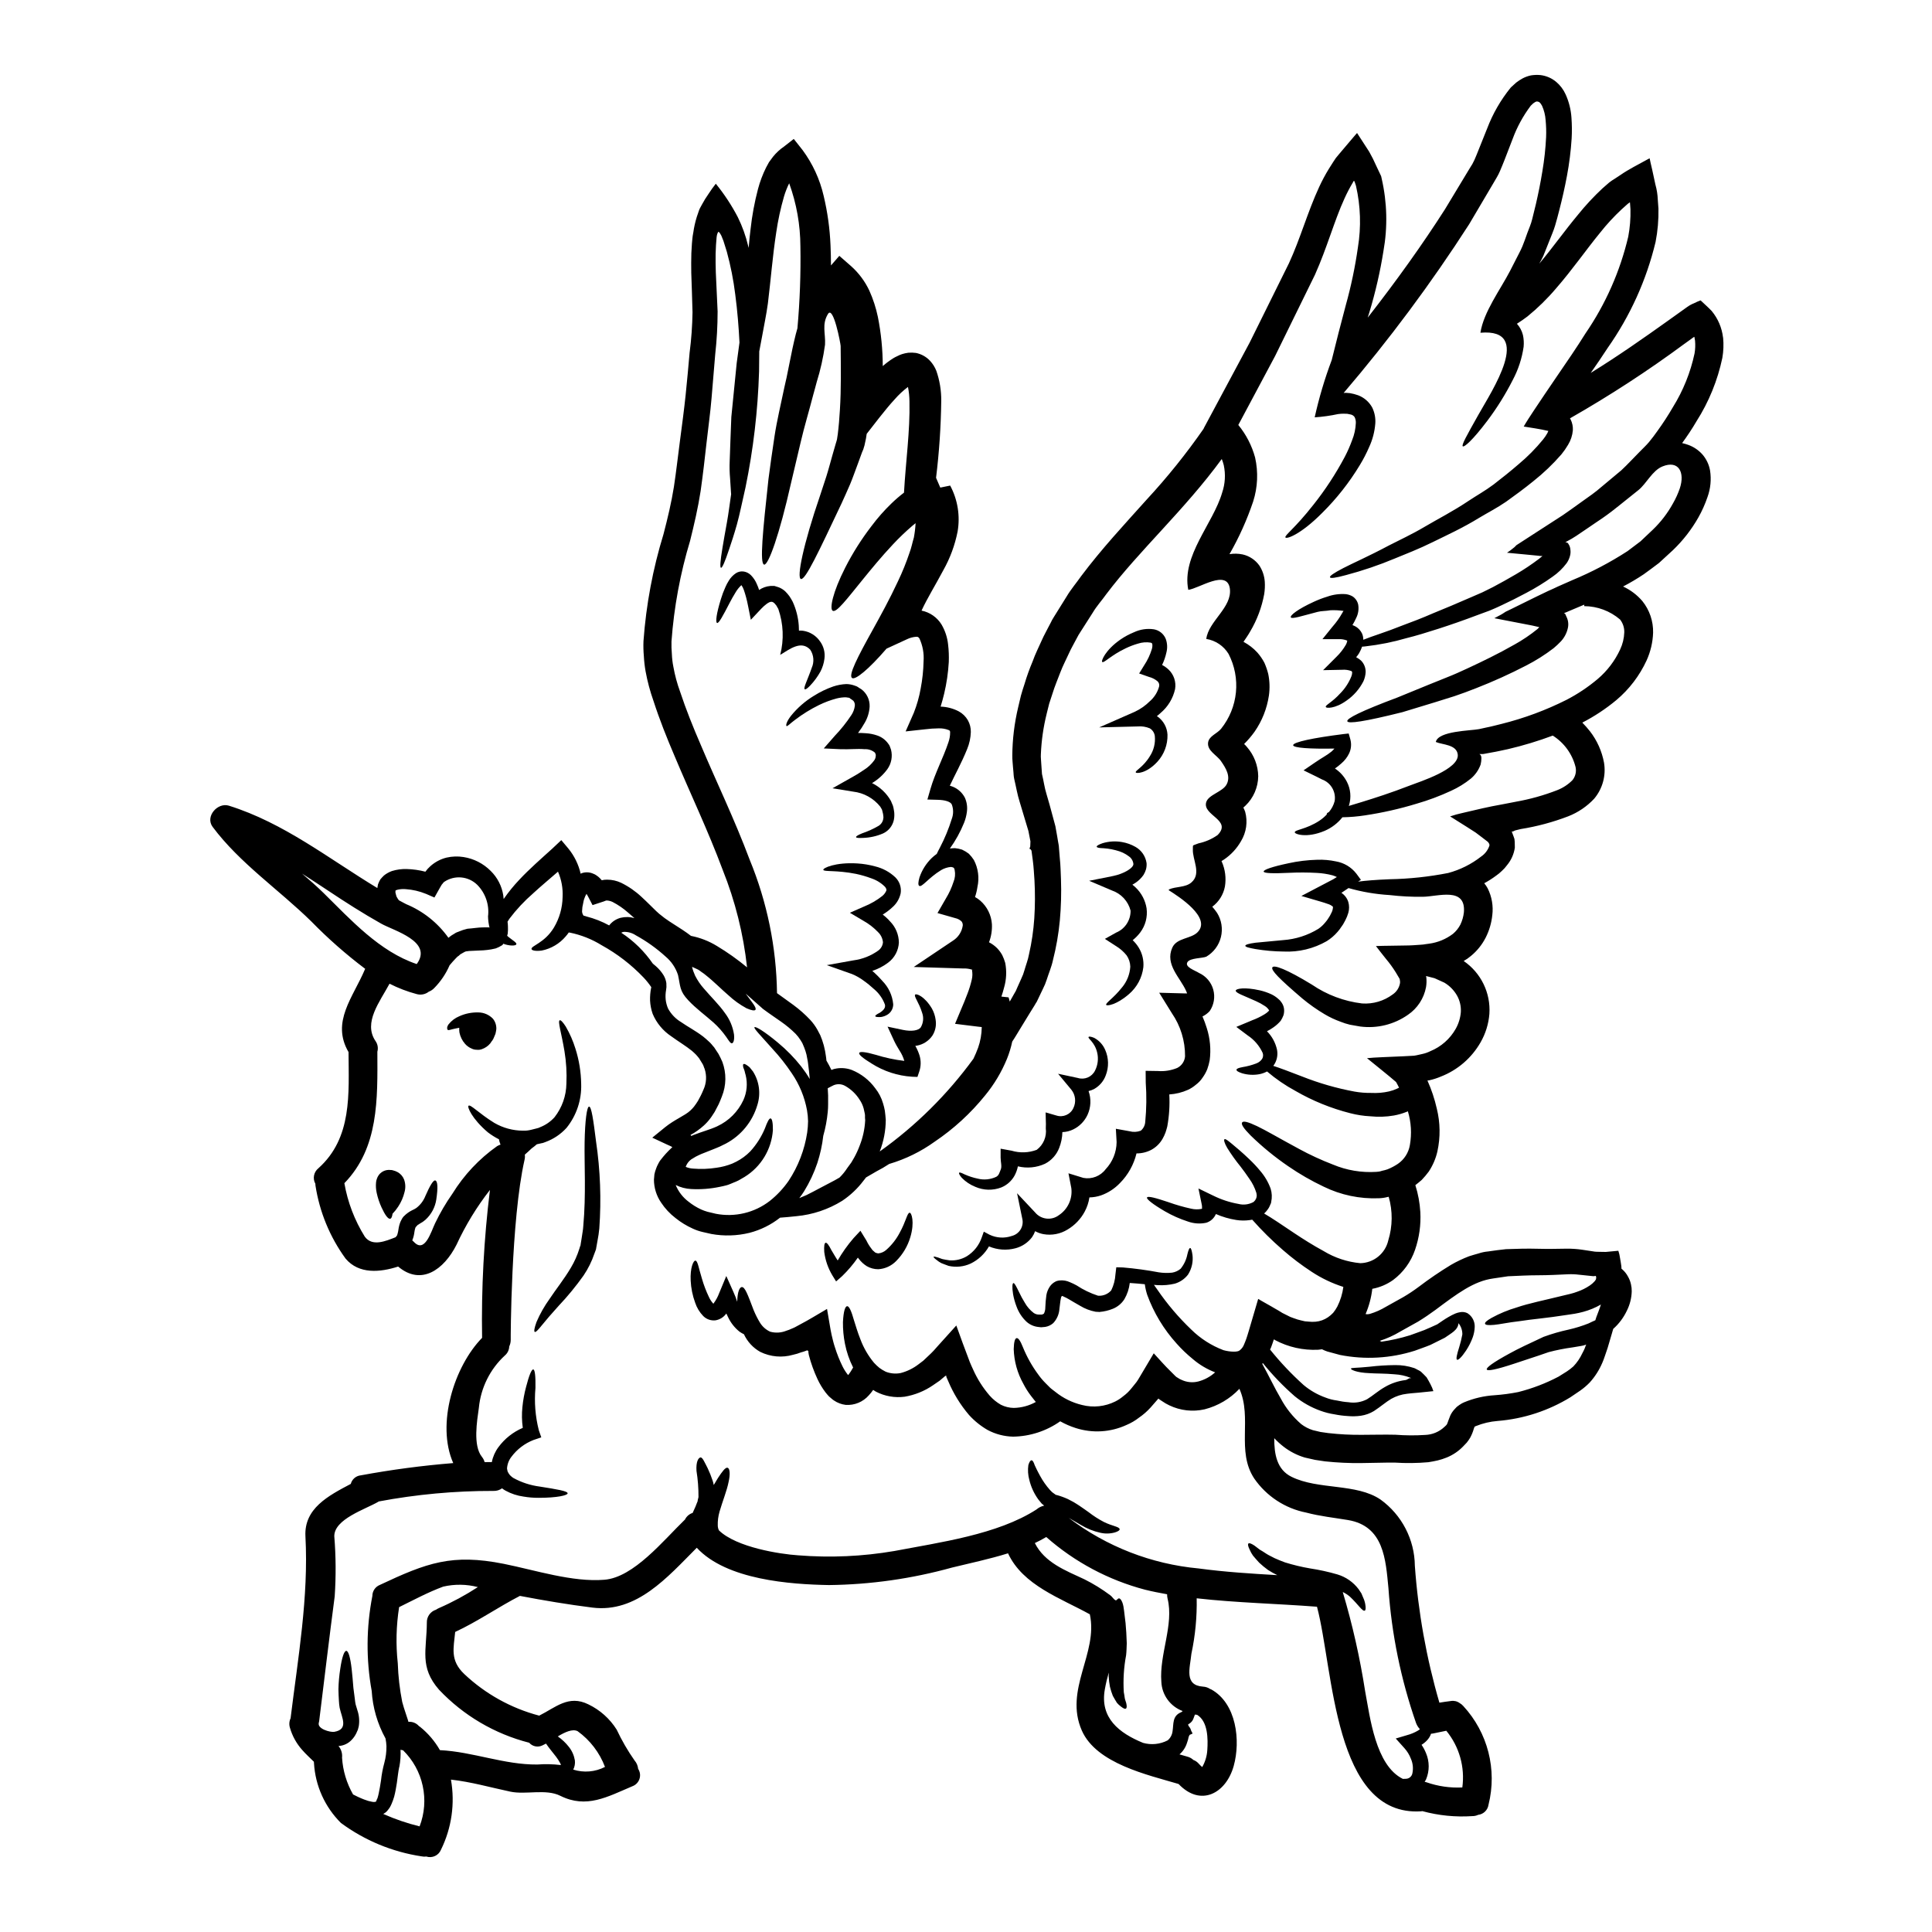 <?xml version="1.0" encoding="UTF-8"?>
<!-- Uploaded to: SVG Find, www.svgrepo.com, Generator: SVG Find Mixer Tools -->
<svg fill="#000000" width="800px" height="800px" version="1.1" viewBox="144 144 512 512" xmlns="http://www.w3.org/2000/svg">
 <g>
  <path d="m358.34 502.2c-0.047-0.039-0.098-0.074-0.148-0.102l-0.18-0.227c-0.074-0.027-0.051-0.051-0.48 0.125-0.43 0.176-0.84 0.281-1.246 0.395h-0.004c-0.684 0.273-1.391 0.484-2.109 0.637-2.891 0.836-5.988 0.562-8.691-0.762-1.902-1.062-3.418-2.699-4.328-4.676-0.414-0.195-0.809-0.426-1.184-0.688-1.285-1.035-2.32-2.348-3.019-3.84-0.152-0.305-0.309-0.633-0.461-0.965-0.047 0.051-0.074 0.102-0.125 0.152h-0.004c-0.672 0.883-1.66 1.473-2.754 1.652-1.203 0.137-2.398-0.285-3.25-1.145-0.973-1.004-1.703-2.215-2.137-3.543-0.688-1.867-1.086-3.828-1.184-5.816-0.176-3.356 0.711-5.441 1.301-5.312 0.586 0.125 0.812 1.969 1.699 4.828 0.473 1.629 1.078 3.219 1.809 4.75 0.301 0.684 0.711 1.312 1.219 1.859 0.012-0.027 0.023-0.055 0.027-0.082 0.629-0.844 1.137-1.77 1.5-2.758l1.883-4.527 1.934 4.328-0.004 0.004c0.375 0.809 0.695 1.641 0.965 2.492 0.051-2.719 0.66-3.836 1.18-3.891 0.863-0.102 1.574 1.906 3.199 6.176h0.004c0.473 1.145 1.031 2.246 1.676 3.305 0.641 1.023 1.57 1.84 2.668 2.34 1.422 0.398 2.934 0.305 4.297-0.254 0.5-0.148 0.984-0.336 1.449-0.559 0.281-0.125 0.457-0.176 0.812-0.359 0.512-0.281 1.02-0.559 1.551-0.84 2.012-1.039 4.477-2.566 6.965-4.016 0.305 1.777 0.609 3.637 0.941 5.512 0.176 0.918 0.355 1.832 0.609 2.754l0.176 0.684 0.152 0.535 0.199 0.633 0.004 0.004c0.543 1.758 1.223 3.469 2.035 5.117 0.371 0.746 0.812 1.453 1.324 2.109 0.051 0.066 0.109 0.129 0.176 0.176 0.488-0.629 0.922-1.301 1.297-2.004-1.004-1.984-1.73-4.098-2.16-6.281-0.379-1.891-0.555-3.816-0.535-5.746 0.148-2.973 0.609-4.191 1.117-4.219s1.09 1.18 1.832 3.812c0.434 1.324 0.891 3 1.676 4.957 0.844 2.266 2.066 4.371 3.609 6.227 0.441 0.484 0.918 0.934 1.426 1.348 0.527 0.387 1.09 0.73 1.676 1.02 1.262 0.492 2.637 0.617 3.965 0.352 1.727-0.449 3.344-1.246 4.754-2.336l1.242-0.941c0.457-0.434 0.941-0.863 1.398-1.324v0.004c0.934-0.863 1.805-1.785 2.617-2.758 0.867-0.941 1.727-1.934 2.617-2.898l1.352-1.5 0.66-0.734 0.098-0.102c0.027 0 0.027 0.074 0.051 0.102l0.078 0.227 0.176 0.48c0.457 1.27 0.914 2.543 1.398 3.863 0.484 1.324 0.992 2.641 1.5 3.992 0.254 0.684 0.484 1.348 0.816 2.031l0.43 0.941v0.004c1.121 2.527 2.613 4.875 4.426 6.965 0.848 0.949 1.844 1.758 2.949 2.391 1.055 0.531 2.219 0.82 3.402 0.836 2.051-0.035 4.059-0.578 5.848-1.574-0.484-0.609-0.918-1.18-1.324-1.676h0.004c-0.75-0.98-1.406-2.027-1.969-3.125-1.586-2.816-2.465-5.973-2.566-9.203 0.051-2.031 0.355-2.871 0.789-2.922 0.434-0.051 0.992 0.734 1.652 2.414 1.047 2.574 2.414 5.008 4.066 7.242 0.586 0.828 1.246 1.602 1.965 2.316 0.395 0.395 0.762 0.789 1.18 1.18 0.418 0.395 0.918 0.707 1.375 1.09 2.074 1.676 4.496 2.867 7.086 3.484 2.957 0.758 6.09 0.422 8.82-0.941 0.758-0.383 1.465-0.852 2.109-1.398 0.758-0.555 1.441-1.203 2.035-1.93 0.332-0.395 0.66-0.789 0.988-1.219l0.484-0.609v-0.004c0.145-0.188 0.273-0.379 0.395-0.582l0.457-0.762c1.219-2.035 2.441-4.117 3.711-6.254 1.477 1.602 2.949 3.305 4.5 4.805l1.18 1.18c0.254 0.25 0.332 0.305 0.395 0.332l0.254 0.152c0.312 0.227 0.656 0.414 1.016 0.559 1.395 0.664 2.981 0.816 4.477 0.43 1.652-0.438 3.18-1.266 4.445-2.414-2.172-0.828-4.184-2.027-5.945-3.543-1.531-1.246-2.961-2.613-4.269-4.09-3.402-3.758-6.047-8.137-7.785-12.898-0.301-0.918-0.512-1.863-0.641-2.82-1.32-0.125-2.668-0.254-3.988-0.332h0.004c-0.172 1.516-0.66 2.977-1.426 4.297-0.727 1.145-1.793 2.031-3.051 2.539-1.121 0.453-2.305 0.738-3.508 0.84l-0.102 0.027-0.074-0.027-0.891-0.051c-1.438-0.27-2.812-0.793-4.066-1.551-1.121-0.609-2.109-1.242-3.051-1.777-0.414-0.25-0.852-0.473-1.297-0.66-0.16-0.109-0.34-0.18-0.531-0.203-0.141 0.176-0.23 0.387-0.258 0.609-0.176 0.734-0.227 1.777-0.395 2.875h0.004c-0.105 1.395-0.688 2.715-1.652 3.734-0.598 0.52-1.328 0.863-2.109 0.992-0.359 0.051-0.738 0.074-1.094 0.098l-0.66-0.074c-1.156-0.105-2.246-0.57-3.125-1.324-1.223-1.125-2.156-2.527-2.719-4.09-0.41-1.059-0.719-2.156-0.918-3.277-0.305-1.859-0.199-2.875 0.078-2.949 0.281-0.074 0.758 0.863 1.523 2.438 0.438 0.934 0.934 1.844 1.477 2.719 0.594 1.074 1.41 2.016 2.387 2.758 0.434 0.301 0.949 0.453 1.473 0.43h0.66c0.078-0.043 0.164-0.07 0.254-0.078 0.121-0.043 0.234-0.113 0.332-0.199 0.238-0.5 0.363-1.047 0.355-1.602 0.035-1.09 0.129-2.176 0.281-3.258 0.129-0.789 0.426-1.539 0.863-2.211 0.277-0.422 0.633-0.793 1.043-1.09l0.074-0.051c0.137-0.094 0.281-0.18 0.434-0.254l0.102-0.051 0.176-0.074v-0.004c0.281-0.094 0.57-0.152 0.867-0.176 0.926-0.086 1.855 0.078 2.699 0.473 0.602 0.246 1.188 0.527 1.754 0.84 1.75 1.156 3.648 2.07 5.641 2.723 0.074 0.02 0.152 0.027 0.23 0.023 1.258 0.043 2.473-0.48 3.305-1.426 0.652-1.324 1.031-2.769 1.117-4.242l0.227-1.883 1.777 0.051h0.004c3.188 0.27 6.363 0.703 9.508 1.297 1.16 0.176 2.336 0.203 3.504 0.078 0.836-0.133 1.621-0.492 2.266-1.043 0.895-1.105 1.508-2.418 1.777-3.812 0.254-1.066 0.508-1.676 0.734-1.676 0.227 0 0.434 0.586 0.609 1.777h0.004c0.238 1.844-0.18 3.715-1.184 5.285-0.883 1.148-2.113 1.984-3.504 2.391-1.457 0.344-2.953 0.477-4.449 0.391-0.359 0-0.711-0.051-1.07-0.078 0.281 0.395 0.586 0.816 0.941 1.324 2.602 3.797 5.594 7.316 8.922 10.496 2.441 2.41 5.359 4.277 8.566 5.492 1.754 0.484 3.812 0.559 4.328 0.023 0.52-0.41 0.914-0.953 1.141-1.574 0.203-0.457 0.395-0.965 0.609-1.551l0.281-0.867 0.359-1.18c0.762-2.644 1.551-5.336 2.391-8.133l0.074-0.254c0.027-0.102 0.129 0.051 0.203 0.051l0.457 0.281 0.941 0.535 1.883 1.066c0.633 0.395 1.242 0.711 1.969 1.141l-0.004-0.004c0.633 0.434 1.305 0.809 2.008 1.121l1.07 0.535 0.965 0.355v-0.004c0.629 0.246 1.273 0.441 1.934 0.586l0.992 0.227 0.938 0.074-0.004 0.004c0.625 0.074 1.258 0.082 1.883 0.027 1.176-0.105 2.305-0.512 3.277-1.18 0.5-0.344 0.961-0.738 1.375-1.18 0.418-0.516 0.785-1.066 1.098-1.652 0.82-1.633 1.363-3.394 1.602-5.211-2.973-0.945-5.805-2.297-8.41-4.016-2.691-1.758-5.258-3.703-7.68-5.82-2.859-2.477-5.551-5.144-8.059-7.981-0.281 0.051-0.531 0.102-0.789 0.125h0.004c-1.148 0.152-2.312 0.133-3.457-0.047-1.855-0.293-3.668-0.82-5.387-1.574-0.473 1.113-1.41 1.961-2.566 2.312-1.617 0.344-3.301 0.227-4.859-0.328-2.133-0.688-4.184-1.598-6.121-2.723-3.227-1.883-4.828-3.203-4.723-3.609 0.18-0.535 2.391 0.102 5.746 1.219v0.004c1.941 0.691 3.93 1.262 5.945 1.703 0.926 0.219 1.891 0.238 2.824 0.047 0.227-0.148 0.051-0.023 0.074-0.148 0.031-0.398-0.004-0.797-0.105-1.18l-0.84-4.07 3.836 1.859 0.004-0.004c2.133 1.07 4.414 1.824 6.762 2.238 1.309 0.336 2.695 0.172 3.891-0.457 0.227-0.102 0.332-0.309 0.508-0.484 0.102-0.074 0.125-0.227 0.176-0.332l0.102-0.176 0.051-0.051c0.074-0.395 0.176-0.84 0.102-0.812h0.004c-0.004-0.223-0.039-0.445-0.102-0.66-0.402-1.301-1.012-2.531-1.805-3.637-0.789-1.18-1.602-2.285-2.363-3.277-1.285-1.574-2.469-3.231-3.539-4.957-0.762-1.297-0.965-2.16-0.711-2.312 0.25-0.152 0.891 0.359 1.969 1.246 1.078 0.891 2.668 2.211 4.551 4.016h-0.004c1.051 0.984 2.035 2.035 2.949 3.148 1.195 1.387 2.129 2.977 2.754 4.699 0.352 1.137 0.402 2.348 0.148 3.512v0.074c0 0.023-0.098 0.355-0.098 0.355l-0.129 0.254-0.176 0.434h-0.004c-0.125 0.297-0.289 0.578-0.484 0.836-0.281 0.414-0.613 0.789-0.984 1.121 2.031 1.18 4.676 2.973 8.156 5.312 2.188 1.449 4.723 3.074 7.629 4.648h-0.004c2.953 1.789 6.269 2.883 9.707 3.203 3.578-0.074 6.641-2.582 7.422-6.074 1.148-3.746 1.184-7.746 0.102-11.516-0.102 0.004-0.207 0.023-0.305 0.051-0.746 0.199-1.516 0.309-2.289 0.332-5.059 0.207-10.09-0.848-14.637-3.074-3.277-1.551-6.422-3.359-9.406-5.418-3.562-2.434-6.906-5.172-9.996-8.188-1.883-1.91-2.516-2.949-2.211-3.41 0.305-0.461 1.527-0.176 3.938 0.969s5.949 3.25 11.109 6.023h-0.008c2.914 1.586 5.93 2.977 9.027 4.168 3.637 1.527 7.578 2.188 11.512 1.934 0.504-0.012 1-0.105 1.473-0.277 0.5-0.098 0.992-0.23 1.477-0.395 0.965-0.387 1.891-0.875 2.754-1.453 1.691-1.16 2.836-2.957 3.176-4.981 0.527-2.981 0.348-6.047-0.531-8.945-0.086 0.055-0.18 0.098-0.277 0.125-1.109 0.449-2.258 0.781-3.434 0.992-2.055 0.355-4.152 0.422-6.227 0.207-1.801-0.09-3.59-0.363-5.336-0.816-5.086-1.293-9.969-3.277-14.512-5.902-2.688-1.453-5.211-3.18-7.535-5.16-0.617 0.328-1.281 0.57-1.969 0.711-1.539 0.293-3.125 0.215-4.629-0.227-1.016-0.332-1.523-0.637-1.5-0.941 0.023-0.305 0.609-0.508 1.574-0.688v-0.004c1.262-0.199 2.496-0.531 3.688-0.988 0.617-0.227 1.148-0.641 1.523-1.184 0.289-0.48 0.344-1.07 0.152-1.598-0.863-1.883-2.234-3.488-3.965-4.629l-3.019-2.262 3.543-1.477 0.66-0.281c1.137-0.418 2.227-0.945 3.258-1.574 0.387-0.227 0.742-0.5 1.066-0.812 0-0.074 0.125-0.152 0.152-0.203l0.023 0.027h0.027v-0.004c-0.277-0.5-0.688-0.922-1.18-1.219-0.75-0.496-1.539-0.93-2.363-1.293-3.176-1.453-5.441-2.16-5.336-2.797 0.074-0.531 2.441-0.941 6.297-0.074v-0.004c1.086 0.246 2.141 0.602 3.148 1.066 0.645 0.312 1.242 0.707 1.781 1.18 0.359 0.277 0.668 0.609 0.91 0.988 0.328 0.465 0.547 0.992 0.641 1.551 0.094 0.621 0.051 1.258-0.133 1.859-0.191 0.508-0.438 0.992-0.734 1.449-0.559 0.656-1.199 1.234-1.906 1.727-0.551 0.391-1.125 0.738-1.727 1.043 1.344 1.352 2.269 3.062 2.668 4.93 0.281 1.492-0.078 3.031-0.992 4.246 1.676 0.531 4.168 1.473 7.652 2.82 4.477 1.773 9.117 3.109 13.852 3.988 1.477 0.262 2.977 0.383 4.477 0.359 1.566 0.086 3.141-0.047 4.676-0.395 0.734-0.168 1.449-0.414 2.133-0.734 0.184-0.078 0.359-0.164 0.535-0.258-0.254-0.508-0.508-1.016-0.789-1.5-2.094-1.82-5.34-4.375-7.703-6.32l1.859-0.152c0.812-0.051 1.652-0.074 2.492-0.125l5.258-0.227 2.875-0.152-0.004-0.004c0.398-0.055 0.793-0.129 1.184-0.23l1.016-0.227c0.73-0.16 1.438-0.41 2.109-0.742 2.852-1.164 5.227-3.262 6.734-5.945 0.758-1.359 1.219-2.867 1.344-4.422 0.086-1.508-0.258-3.008-0.988-4.328-0.805-1.43-1.969-2.621-3.379-3.457-0.867-0.395-1.727-0.789-2.594-1.18-0.734-0.199-1.5-0.395-2.262-0.582 0.027 0.125 0.051 0.25 0.078 0.395 0.086 0.844 0.059 1.699-0.078 2.539-0.555 2.992-2.285 5.641-4.805 7.348-3.676 2.574-8.184 3.684-12.633 3.102-0.941-0.152-1.879-0.332-2.754-0.484-0.844-0.203-1.668-0.465-2.469-0.789-1.457-0.523-2.859-1.18-4.191-1.969-2.09-1.238-4.082-2.641-5.949-4.195-6.18-5.285-8.312-7.477-7.93-8.234 0.383-0.754 3.711 0.434 10.496 4.574 3.965 2.707 8.527 4.414 13.293 4.984 2.902 0.195 5.777-0.648 8.109-2.391 1.02-0.688 1.715-1.762 1.93-2.977 0.043-0.25 0.031-0.508-0.027-0.758-0.051-0.152 0.027-0.176-0.125-0.484l-0.965-1.625c-0.77-1.242-1.629-2.426-2.57-3.543-0.891-1.117-1.801-2.262-2.691-3.434 2.133-0.098 5.082-0.074 7.777-0.148 1.375 0 2.719-0.102 4.094-0.203 0.441-0.02 0.883-0.07 1.316-0.156 0.309-0.023 0.617-0.066 0.918-0.125 2.289-0.309 4.457-1.203 6.297-2.594 0.812-0.676 1.48-1.504 1.969-2.441 0.496-1.031 0.816-2.141 0.941-3.277 0.559-6.836-6.859-4.168-10.879-4.117-2.953 0.039-5.91-0.113-8.844-0.457-3.676-0.219-7.312-0.84-10.852-1.852l-1.883 1.266c0.875 0.578 1.523 1.441 1.832 2.441 0.266 0.93 0.266 1.918 0 2.848-0.195 0.684-0.461 1.34-0.789 1.969l-0.461 0.84-0.176 0.309-0.125 0.176-0.227 0.332-0.004-0.004c-0.316 0.504-0.672 0.98-1.066 1.426-0.828 0.961-1.797 1.793-2.871 2.465-3.473 1.992-7.441 2.949-11.438 2.754-2.496-0.023-4.988-0.242-7.449-0.656-1.727-0.309-2.695-0.559-2.695-0.867 0-0.309 0.969-0.582 2.719-0.816 1.727-0.148 4.195-0.395 7.269-0.684 3.324-0.227 6.543-1.254 9.379-2.996 0.691-0.477 1.309-1.051 1.832-1.707 0.324-0.363 0.617-0.758 0.867-1.18l0.227-0.359 0.051-0.098c0.023 0 0.023-0.027 0.047-0.051v-0.027l0.027-0.023 0.332-0.66c0.305-0.527 0.473-1.121 0.484-1.73-0.391-0.359-0.863-0.621-1.375-0.762-0.559-0.227-1.219-0.395-1.883-0.609l-5.117-1.5 4.652-2.441c1.27-0.66 2.543-1.324 3.758-1.969 0.359-0.203 0.66-0.395 0.992-0.609h0.004c-0.383-0.184-0.777-0.34-1.18-0.461-1.34-0.348-2.711-0.559-4.09-0.633-2.441-0.137-4.883-0.145-7.32-0.027-4.195 0.203-6.762 0.152-6.812-0.332-0.051-0.484 2.312-1.297 6.508-2.184h-0.004c2.531-0.559 5.109-0.875 7.703-0.941 1.664-0.059 3.328 0.086 4.953 0.434 2.137 0.367 4.059 1.52 5.391 3.227l1.219 1.652-0.734 0.484c1.883-0.254 4.625-0.484 8.41-0.637 5.191-0.098 10.359-0.652 15.453-1.652 3.18-0.852 6.156-2.336 8.746-4.371 1.051-0.711 1.832-1.762 2.211-2.973-0.027-0.059-0.043-0.117-0.051-0.18 0.023-0.051 0.023-0.125-0.078-0.281l-0.227-0.359c0-0.047-0.457-0.355-0.66-0.531l-0.863-0.66-1.777-1.348-2.34-1.5c-1.477-0.918-2.949-1.859-4.449-2.797l1.594-0.492c0.23-0.078 0.586-0.152 1.02-0.254l1.18-0.281c1.574-0.355 3.176-0.734 4.805-1.117 1.629-0.383 3.406-0.711 5.207-1.043l3.543-0.684 0.004-0.004c3.766-0.66 7.457-1.688 11.02-3.074 1.516-0.59 2.891-1.488 4.039-2.644 0.797-0.973 1.105-2.254 0.836-3.481-0.863-3.457-3.031-6.441-6.043-8.34-3.871 1.445-7.828 2.644-11.848 3.586-1.5 0.305-2.949 0.66-4.367 0.891l-2.137 0.395c-0.199 0.023-0.199 0-0.332 0.023h-0.633c-0.203 0-0.102 0.051-0.027 0.074h-0.004c0.082 0.047 0.152 0.105 0.207 0.18 0.055 0.059 0.098 0.125 0.125 0.203l0.051 0.203c0.039 0.148 0.055 0.305 0.051 0.457-0.004 0.559-0.07 1.113-0.199 1.652-0.52 1.453-1.418 2.742-2.594 3.734-1.602 1.297-3.363 2.379-5.238 3.231-2.965 1.379-6.031 2.527-9.176 3.43-4.453 1.355-8.996 2.383-13.598 3.074-1.992 0.312-4.008 0.484-6.023 0.512-1.242 1.562-2.848 2.789-4.676 3.582-4.852 2.059-8.059 0.84-7.953 0.395 0-0.684 3-0.758 6.508-3.051h-0.004c0.734-0.484 1.406-1.055 2.008-1.699-0.023-0.051-0.051-0.078-0.051-0.102 0.027-0.176 0.203-0.332 0.586-0.508 0.723-0.836 1.242-1.828 1.523-2.898 0.41-2.473-1-4.891-3.356-5.746-0.484-0.25-0.969-0.508-1.449-0.734l-3.434-1.676 2.977-2.035c1.75-1.219 3.25-1.969 4.367-2.898h0.004c0.301-0.258 0.582-0.539 0.84-0.84-6.508 0.125-10.926-0.176-10.953-0.891 0-0.816 5.262-1.934 13.344-2.949l1.375-0.152 0.457 1.602h-0.004c0.324 1.223 0.207 2.519-0.332 3.664-0.484 1.012-1.176 1.91-2.031 2.641-0.543 0.496-1.121 0.953-1.727 1.371 1.348 0.887 2.441 2.109 3.176 3.543 0.98 1.91 1.18 4.125 0.559 6.176-0.027 0.074-0.051 0.125-0.074 0.203 1.039-0.309 2.184-0.66 3.543-1.07 3.277-1.016 7.547-2.363 12.707-4.367 2.644-1.02 13.062-4.297 12.633-8.188-0.309-2.691-4.07-2.566-5.82-3.328 0.633-2.949 9.301-2.973 11.461-3.406 0.637-0.152 1.301-0.281 1.969-0.434 1.324-0.25 2.668-0.633 4.066-0.965h-0.004c5.945-1.484 11.707-3.625 17.184-6.379 2.938-1.527 5.703-3.375 8.238-5.512 2.523-2.148 4.555-4.816 5.945-7.828 0.664-1.41 1.035-2.941 1.09-4.5 0.047-1.238-0.352-2.453-1.117-3.43-2.648-2.269-6.016-3.527-9.504-3.543l0.027-0.395c-0.109 0.031-0.211 0.074-0.309 0.125-1.242 0.535-2.465 1.043-3.684 1.551l-0.816 0.355-0.074 0.027-0.129 0.051c-0.199 0.074-0.609 0.176-0.25 0.199v0.004c0.059 0.027 0.117 0.062 0.176 0.102l0.074 0.152 0.281 0.633c0.461 0.902 0.598 1.934 0.391 2.926-0.273 1.32-0.898 2.543-1.805 3.543-0.617 0.656-1.273 1.277-1.969 1.855-2.309 1.773-4.777 3.332-7.371 4.652-4.273 2.211-8.656 4.195-13.141 5.945-2.008 0.789-3.891 1.5-5.793 2.133-1.832 0.586-3.543 1.117-5.188 1.625-3.25 0.992-6.125 1.883-8.617 2.621-10.168 2.539-14.41 3.125-14.586 2.391-0.176-0.734 3.633-2.668 13.266-6.277 2.391-0.992 5.137-2.109 8.266-3.383l4.984-2.008c1.699-0.66 3.543-1.5 5.41-2.363 3.812-1.777 8.004-3.785 12.328-6.254v0.004c2.176-1.207 4.242-2.602 6.176-4.168 0.176-0.176 0.309-0.305 0.457-0.48-0.047 0-1.906-0.434-1.906-0.434-3.301-0.633-6.633-1.297-10.012-1.934l1.625-0.863v0.004c0.156-0.105 0.316-0.199 0.484-0.281l0.281-0.18 0.609-0.395 1.574-0.762c2.086-1.016 4.219-2.086 6.379-3.148 1.094-0.508 2.184-1.043 3.277-1.574 0.918-0.395 1.805-0.816 2.719-1.246 1.18-0.531 2.441-1.066 3.684-1.625l0.004-0.004c5.113-2.117 10.02-4.695 14.664-7.703 1.145-0.863 2.262-1.727 3.434-2.59 1.066-1.02 2.16-2.035 3.254-3.078 2.133-2.043 3.941-4.398 5.359-6.988 0.73-1.266 1.336-2.606 1.809-3.988 1.398-4.219-0.309-7.551-4.602-5.797-2.668 1.07-4.246 4.551-6.352 6.254-1.91 1.523-3.789 3.023-5.621 4.5v-0.004c-1.77 1.434-3.606 2.773-5.512 4.016-1.832 1.219-3.609 2.492-5.359 3.637-0.781 0.516-1.59 0.988-2.418 1.422l-0.484 0.281v-0.004c0.148 0.004 0.293 0.031 0.434 0.078 0.059 0.004 0.113 0.031 0.152 0.078 0.023 0 0.051 0.027 0.074 0.051 0.023 0.023 0-0.023 0.078 0.074l0.176 0.309 0.004-0.004c0.258 0.426 0.406 0.906 0.434 1.398 0.07 0.535 0.035 1.082-0.105 1.602-0.176 0.691-0.477 1.348-0.887 1.934-1.035 1.387-2.289 2.598-3.711 3.582-2.223 1.59-4.547 3.023-6.965 4.293-2.262 1.219-4.426 2.289-6.535 3.277-1.066 0.512-2.031 0.941-3.203 1.426-1.016 0.355-2.008 0.734-2.973 1.094-3.891 1.473-7.394 2.691-10.57 3.711-3.176 1.02-5.977 1.879-8.465 2.488-3.574 1.043-7.231 1.773-10.93 2.191-0.332 0.051-0.586 0.051-0.867 0.074h0.004c-0.211 0.598-0.477 1.176-0.789 1.727-0.23 0.379-0.496 0.734-0.785 1.066 0.461 0.246 0.898 0.547 1.293 0.891 0.805 0.809 1.246 1.91 1.223 3.051-0.043 0.844-0.242 1.668-0.59 2.441-1.043 2.047-2.578 3.805-4.469 5.113-3.027 2.188-5.512 2.109-5.512 1.652-0.078-0.508 1.699-1.18 3.859-3.586l0.004 0.004c1.258-1.285 2.254-2.805 2.922-4.473 0.133-0.332 0.207-0.688 0.215-1.047-0.027-0.281-0.152-0.281-0.18-0.359h-0.004c-0.793-0.305-1.645-0.426-2.488-0.352l-5.031 0.102 3.609-3.609c0.906-0.887 1.691-1.887 2.336-2.977 0.238-0.379 0.395-0.801 0.457-1.242-0.719-0.293-1.488-0.426-2.262-0.395h-4.312l2.668-3.305h0.004c0.977-1.113 1.836-2.32 2.566-3.606 0.203-0.359 0.309-0.562 0.359-0.562l-0.004-0.004c-1.152-0.168-2.316-0.227-3.481-0.176-1.18 0.227-2.363 0.152-3.406 0.434-4.219 1.094-6.812 1.969-7.086 1.449-0.273-0.52 1.93-2.234 6.125-4.141 1.148-0.531 2.332-0.984 3.543-1.352 1.562-0.555 3.227-0.781 4.879-0.66 0.648 0.074 1.27 0.281 1.832 0.609 0.754 0.504 1.281 1.277 1.473 2.16 0.207 1.207 0.02 2.449-0.531 3.543-0.289 0.648-0.621 1.277-0.992 1.883 0.332 0.129 0.652 0.281 0.965 0.457 0.664 0.422 1.199 1.023 1.551 1.73 0.246 0.531 0.367 1.113 0.355 1.699 0.074-0.023 0.098-0.023 0.176-0.051 2.16-0.891 5.59-1.883 10.27-3.758 2.363-0.867 5.031-1.883 8.059-3.203 3.023-1.219 6.41-2.652 10.168-4.293l2.871-1.246c0.84-0.395 1.859-0.914 2.82-1.398 1.969-1.043 4.016-2.184 6.102-3.406 2.133-1.25 4.184-2.625 6.152-4.117 0.305-0.23 0.582-0.484 0.863-0.711l-0.004-0.004c-0.395 0.012-0.789-0.012-1.18-0.078l-2.543-0.25-5.668-0.535 0.84-0.582 0.395-0.309 0.738-0.582 0.531-0.535c1.477-0.965 2.949-1.906 4.477-2.898 2.539-1.625 5.16-3.328 7.828-5.059 1.699-1.145 3.352-2.391 5.082-3.609 1.727-1.219 3.543-2.465 5.211-3.938 1.676-1.398 3.406-2.848 5.184-4.328 1.676-1.551 3.227-3.277 4.91-4.957 0.812-0.84 1.727-1.676 2.465-2.566 0.734-0.891 1.473-1.859 2.184-2.875l-0.004 0.004c1.48-2.039 2.852-4.152 4.117-6.328 2.723-4.387 4.668-9.207 5.746-14.258 0.191-1.113 0.234-2.25 0.129-3.379-0.227-1.426-0.176-0.891-0.203-1.02h-0.004c-0.223 0.125-0.434 0.27-0.633 0.434l-1.906 1.375v-0.004c-9.734 7.195-19.887 13.805-30.402 19.801 0.059 0.082 0.109 0.168 0.156 0.254 0.238 0.465 0.41 0.961 0.508 1.473 0.094 0.469 0.129 0.949 0.102 1.426-0.117 1.367-0.551 2.691-1.273 3.863-0.516 0.883-1.102 1.723-1.75 2.516-2.254 2.598-4.75 4.981-7.445 7.117-2.469 2.008-4.91 3.785-7.219 5.441-2.441 1.676-4.856 2.898-7.086 4.242-4.473 2.754-8.691 4.652-12.402 6.484-3.711 1.832-7.086 3.125-10.012 4.328-4.207 1.758-8.531 3.227-12.938 4.394-2.797 0.762-4.117 0.914-4.246 0.582-0.129-0.332 0.992-1.117 3.543-2.441s6.609-3.074 12.098-6c2.754-1.422 6-2.898 9.477-4.957 3.481-2.059 7.551-4.117 11.668-6.887 2.059-1.371 4.426-2.691 6.559-4.293 2.211-1.703 4.477-3.508 6.738-5.465l-0.004 0.004c2.324-1.945 4.461-4.109 6.379-6.457 0.43-0.527 0.812-1.086 1.145-1.68 0.105-0.195 0.195-0.398 0.277-0.609l-0.355-0.074c-1.602-0.395-4.297-0.789-6.176-1.094 1.371-2.414 4.066-6.25 5.641-8.66 1.145-1.68 2.312-3.41 3.508-5.16 2.391-3.484 4.856-7.066 7.219-10.855 5.332-7.773 9.176-16.469 11.336-25.645 0.449-2.394 0.648-4.832 0.586-7.269l-0.129-1.727v-0.027c-0.023-0.023-0.023-0.074-0.047-0.074l-0.23 0.176-0.125 0.102c-0.074 0.051 0-0.051-0.332 0.254l-1.473 1.32c-2.051 1.914-3.957 3.981-5.695 6.18-3.734 4.551-7.269 9.707-11.719 14.816-2.285 2.691-4.812 5.168-7.547 7.394-0.891 0.688-1.832 1.324-2.793 1.934h-0.004c0.777 0.852 1.324 1.883 1.602 3 0.219 1.02 0.277 2.066 0.18 3.102-0.441 3.074-1.414 6.051-2.875 8.793-1.926 3.797-4.184 7.418-6.742 10.82-3.938 5.211-6.129 7.066-6.508 6.762-0.379-0.305 0.988-2.754 4.117-8.312 3.543-6.352 14.742-23.004 0.559-21.781 0.84-5.512 5.309-11.461 7.871-16.418l1.625-3.176c0.535-1.07 1.145-2.16 1.629-3.305 0.484-1.145 0.863-2.312 1.297-3.508 0.434-1.191 0.992-2.391 1.297-3.684 0.305-1.297 0.66-2.668 0.992-4.043 0.637-2.754 1.219-5.644 1.703-8.617 0.512-3.004 0.844-6.035 0.992-9.078 0.062-1.508 0.016-3.019-0.129-4.519-0.09-1.309-0.406-2.59-0.941-3.789-0.531-0.969-0.789-1.066-1.297-1.145-0.074 0.078-0.102-0.051-0.203 0-0.098 0.129-0.148 0-0.332 0.152-0.18 0.152-0.328 0.176-0.531 0.355l-0.637 0.609c-2.035 2.703-3.66 5.695-4.824 8.871-0.688 1.805-1.402 3.609-2.109 5.465-0.395 0.969-0.762 1.934-1.219 2.977-0.238 0.559-0.512 1.102-0.816 1.625l-0.789 1.348c-2.137 3.609-4.32 7.312-6.559 11.109l0.004-0.004c-10.066 15.648-21.184 30.594-33.273 44.738 0.254-0.035 0.512-0.047 0.766-0.027l0.914 0.074c0.734 0.125 1.457 0.312 2.16 0.562 1.59 0.602 2.918 1.758 3.734 3.25 0.637 1.312 0.918 2.766 0.816 4.219-0.164 2.168-0.715 4.285-1.629 6.254-0.715 1.66-1.547 3.262-2.488 4.805-2.781 4.602-6.121 8.844-9.941 12.629-5.82 5.871-9.586 7.043-9.762 6.512-0.281-0.535 2.492-2.363 7.394-8.621h0.004c3.164-3.981 5.953-8.242 8.336-12.734 0.742-1.418 1.387-2.887 1.934-4.394 0.594-1.453 0.93-3.004 0.992-4.574 0.027-0.543-0.086-1.086-0.332-1.574-0.23-0.32-0.562-0.555-0.941-0.656-0.281-0.078-0.633-0.129-0.992-0.203l-0.941-0.027v-0.004c-0.5 0-1 0.035-1.5 0.102-2.039 0.441-4.113 0.73-6.199 0.867 1.145-5.16 2.652-10.238 4.516-15.184 1.18-4.828 2.441-9.711 3.734-14.562 1.402-5.027 2.473-10.141 3.207-15.305 0.887-5.414 0.711-10.945-0.512-16.293-0.457-1.5-0.531-1.398-0.609-1.27l-0.074 0.102c-0.051 0.102-0.176 0.332-0.176 0.332h-0.004c-0.809 1.352-1.539 2.754-2.188 4.191-2.715 5.922-4.574 12.938-7.824 20.207-3.359 6.863-6.875 14.027-10.547 21.504-3.148 5.902-6.406 12.02-9.762 18.297h-0.004c2.074 2.527 3.59 5.465 4.449 8.617 0.871 3.863 0.695 7.891-0.508 11.664-1.633 4.848-3.734 9.523-6.277 13.957 1.156-0.188 2.336-0.164 3.484 0.074 1.812 0.406 3.406 1.477 4.469 3 0.812 1.27 1.293 2.719 1.398 4.219 0.07 1.098 0.02 2.195-0.148 3.281-0.641 3.496-1.898 6.852-3.715 9.91-0.535 0.969-1.18 1.859-1.777 2.754 1.383 0.73 2.629 1.691 3.684 2.848 0.723 0.824 1.344 1.727 1.855 2.695 0.422 0.961 0.766 1.953 1.02 2.973 0.387 1.883 0.445 3.816 0.176 5.719-0.516 3.453-1.82 6.742-3.812 9.605-0.828 1.152-1.75 2.234-2.758 3.231 0.273 0.254 0.531 0.523 0.766 0.812 1.871 2.144 2.926 4.883 2.973 7.727-0.039 2.961-1.266 5.785-3.406 7.828-0.176 0.176-0.359 0.332-0.535 0.48 0.188 0.363 0.348 0.734 0.484 1.121 0.719 2.644 0.312 5.465-1.117 7.805-1.094 1.914-2.606 3.555-4.426 4.801-0.227 0.152-0.48 0.309-0.734 0.461l0.074 0.148c0.91 2.066 1.203 4.356 0.836 6.586-0.402 2.144-1.598 4.059-3.352 5.359 0.457 0.52 0.879 1.062 1.27 1.629 1.195 1.914 1.562 4.227 1.02 6.418-0.539 2.188-1.945 4.062-3.891 5.199-1.117 0.434-4.168 0.332-4.934 1.371-0.965 1.352 2.012 2.262 3.051 2.953v-0.004c1.832 0.844 3.203 2.449 3.742 4.394 0.539 1.945 0.195 4.027-0.941 5.695-0.539 0.59-1.188 1.074-1.91 1.426 0.426 0.984 0.801 1.992 1.117 3.019 0.898 2.773 1.168 5.707 0.789 8.594-0.152 0.801-0.363 1.594-0.641 2.363-0.32 0.793-0.738 1.543-1.242 2.238-0.477 0.727-1.078 1.359-1.777 1.879-0.629 0.543-1.332 0.996-2.09 1.348-1.562 0.703-3.242 1.117-4.953 1.223 0.152 2.84-0.027 5.688-0.535 8.484-0.125 0.535-0.305 1.094-0.48 1.629-0.215 0.582-0.48 1.141-0.789 1.676-0.703 1.223-1.734 2.227-2.973 2.898-1.207 0.629-2.551 0.953-3.914 0.941-0.723 2.977-2.242 5.699-4.398 7.871-1.395 1.461-3.109 2.578-5.008 3.254-0.992 0.336-2.027 0.516-3.074 0.535-0.195 1.316-0.617 2.59-1.246 3.762-1.051 1.969-2.625 3.613-4.547 4.754-1.914 1.184-4.195 1.617-6.41 1.219-0.766-0.145-1.504-0.41-2.184-0.785-0.207 0.574-0.492 1.121-0.84 1.625-1.086 1.414-2.606 2.434-4.328 2.894-2.344 0.633-4.828 0.461-7.066-0.484-1.125 1.973-2.816 3.559-4.856 4.551-1.828 0.84-3.883 1.051-5.844 0.609-0.734-0.281-1.398-0.508-1.934-0.734-0.434-0.227-0.844-0.5-1.219-0.816-0.609-0.457-0.891-0.758-0.812-0.863 0.078-0.102 0.48-0.027 1.18 0.199 0.355 0.102 0.734 0.309 1.242 0.434s1.117 0.203 1.777 0.309l0.004 0.004c1.617 0.117 3.234-0.262 4.625-1.098 1.852-1.164 3.242-2.934 3.938-5.004l0.535-1.5 1.523 0.816v-0.004c1.848 0.883 3.969 1 5.902 0.328 0.984-0.25 1.824-0.879 2.344-1.754 0.516-0.871 0.664-1.914 0.41-2.894l-1.367-6.672 4.777 5.082c1.562 1.891 4.34 2.219 6.297 0.738 2.375-1.562 3.66-4.344 3.309-7.164l-0.762-3.938 3.965 1.219h-0.004c2.246 0.418 4.539-0.48 5.902-2.312 1.832-1.941 2.867-4.5 2.898-7.168l-0.199-3.543 3.633 0.66c0.98 0.266 2.023 0.215 2.973-0.148 0.711-0.594 1.141-1.461 1.184-2.391 0.332-3.438 0.375-6.898 0.129-10.348l-0.027-3.125 3.328 0.051v0.004c1.719 0.121 3.441-0.16 5.035-0.816 1.184-0.59 1.973-1.758 2.082-3.074 0.039-4.09-1.188-8.094-3.508-11.461l-3.344-5.402 6.582 0.176h0.816c-0.078-0.199-0.152-0.395-0.254-0.633-1.551-3.543-5.668-7.016-3.684-11.461 1.18-2.695 5.008-2.312 6.758-4.168 3.66-3.836-5.031-9.406-7.648-11.055h-0.004c-0.027-0.074-0.027-0.156 0-0.23 1.883-0.844 4.398-0.461 6-1.883 2.691-2.363 0.227-5.977 0.355-8.719 0.078-1.398-0.332-0.867 1.527-1.625l-0.004 0.004c1.805-0.387 3.516-1.129 5.031-2.191 3.938-3.992-4.016-5.184-3.023-8.691 0.582-2.035 4.422-2.754 5.441-4.777 1.09-2.137-0.227-4.269-1.5-6.102-1.117-1.652-3.738-2.754-3.434-4.984 0.281-1.727 2.391-2.309 3.457-3.633l-0.004 0.004c2.211-2.762 3.57-6.102 3.922-9.621 0.348-3.519-0.328-7.062-1.953-10.203-1.293-2.125-3.449-3.57-5.902-3.965 0.582-4.723 6.887-8.336 6.25-13.32-0.711-5.285-8.184-0.027-11.02 0.305-1.801-9.055 6.586-17.535 8.973-25.746 0.801-2.348 0.949-4.867 0.43-7.293-0.137-0.555-0.316-1.102-0.531-1.629-9.914 13.547-21.832 24.199-30.602 35.816-1.18 1.676-2.492 3.051-3.609 4.934-1.145 1.777-2.285 3.543-3.406 5.336l-0.203 0.332v-0.004c-0.031 0.055-0.066 0.105-0.105 0.152l-0.355 0.66-0.711 1.324c-0.457 0.891-0.965 1.754-1.375 2.668-0.812 1.805-1.75 3.543-2.441 5.387-0.688 1.848-1.473 3.637-2.031 5.492-0.281 0.914-0.609 1.801-0.891 2.719l-0.688 2.754h0.004c-0.863 3.484-1.375 7.043-1.523 10.629-0.074 0.867 0.102 1.934 0.125 2.875l0.102 1.449 0.051 0.711v0.125l0.051 0.281c0.434 1.754 0.609 3.383 1.18 5.211 0.57 1.832 1.043 3.684 1.551 5.539l0.789 2.926 0.484 2.719 0.227 1.375 0.125 0.684 0.051 0.309 0.004 0.074 0.027 0.176 0.023 0.359 0.227 2.793c0.203 1.855 0.227 3.734 0.309 5.566 0.129 3.656 0.027 7.312-0.305 10.953-0.336 3.551-0.949 7.07-1.832 10.527-0.355 1.699-1.117 3.457-1.652 5.16-0.258 0.805-0.578 1.586-0.965 2.336l-1.043 2.184-0.508 1.066-0.152 0.309-0.098 0.125-0.152 0.254-0.309 0.531-1.266 2.035c-0.816 1.371-1.652 2.719-2.469 4.039-0.734 1.18-1.398 2.363-2.16 3.484h-0.004c-0.332 1.566-0.797 3.098-1.395 4.578-1.441 3.519-3.402 6.801-5.824 9.734-3.812 4.719-8.309 8.84-13.34 12.227-3.656 2.629-7.731 4.625-12.051 5.902-1.09 0.719-2.219 1.375-3.379 1.969-0.938 0.535-1.855 1.066-2.754 1.602l-0.637 0.816h-0.004c-1.578 2.106-3.504 3.926-5.691 5.387-3.672 2.277-7.824 3.668-12.125 4.066-1.598 0.176-3.047 0.305-4.328 0.395h-0.004c-2.387 1.883-5.141 3.25-8.082 4.012-3.324 0.816-6.777 0.918-10.141 0.305l-2.238-0.508c-0.922-0.207-1.816-0.512-2.672-0.914-1.637-0.734-3.172-1.672-4.57-2.797-1.492-1.141-2.781-2.523-3.816-4.09-1.23-1.789-1.895-3.906-1.902-6.078l0.125-1.422c0.109-0.527 0.262-1.047 0.461-1.551 0.129-0.375 0.289-0.742 0.48-1.094l0.227-0.434 0.18-0.305 0.074-0.125 0.203-0.281 0.004 0.004c0.875-1.148 1.844-2.219 2.898-3.203 0.082-0.07 0.156-0.145 0.227-0.227-0.383-0.215-0.777-0.402-1.18-0.562l-4.141-1.934 3.383-2.754c2.539-2.059 5.309-3.102 6.691-4.422l-0.004 0.004c0.348-0.316 0.672-0.656 0.965-1.02 0.383-0.5 0.742-1.016 1.07-1.551 0.148-0.25 0.508-0.965 0.758-1.422s0.461-1.02 0.688-1.527h0.004c0.812-1.754 0.922-3.754 0.301-5.59-0.203-0.395-0.227-0.738-0.508-1.219l-0.941-1.527c-0.023-0.023-0.125-0.152-0.125-0.152l-0.227-0.281c-0.129-0.176-0.309-0.355-0.461-0.531-0.332-0.359-0.707-0.66-1.09-1.016-1.602-1.301-3.543-2.441-5.492-3.863-2.184-1.453-3.894-3.519-4.91-5.938-0.395-1.129-0.625-2.312-0.688-3.508-0.035-1.125 0.059-2.25 0.277-3.352 0.027-0.078 0.027-0.125 0.051-0.203v-0.004c-0.605-0.898-1.285-1.75-2.031-2.539-3.242-3.406-6.988-6.297-11.105-8.566-2.594-1.609-5.449-2.742-8.441-3.356l-0.309-0.027h0.004c-0.25 0.367-0.52 0.715-0.812 1.043-1.629 1.922-3.859 3.238-6.328 3.738-1.727 0.23-2.668-0.047-2.719-0.395-0.176-0.891 3.434-1.551 5.949-5.719h-0.004c1.453-2.441 2.242-5.219 2.289-8.059 0.121-2.309-0.297-4.613-1.223-6.734-2.414 2.109-4.574 3.891-6.609 5.769h0.004c-2.312 2.008-4.406 4.25-6.254 6.691-0.203 0.281-0.332 0.535-0.512 0.816 0.062 0.41 0.098 0.828 0.105 1.242 0.031 0.637 0.012 1.273-0.051 1.906-0.039 0.191-0.09 0.379-0.152 0.562 0.125 0.125 0.25 0.227 0.355 0.328 1.27 0.992 2.211 1.527 2.082 1.934-0.098 0.309-1.141 0.559-3.074 0v-0.004c-0.117-0.055-0.234-0.105-0.355-0.148-0.078 0.113-0.164 0.223-0.254 0.328l-0.051 0.051-0.125 0.078h-0.004c-0.504 0.316-1.039 0.582-1.602 0.789-0.395 0.074-0.762 0.176-1.18 0.254-0.711 0.125-1.426 0.199-2.082 0.25-1.219 0.051-2.469 0.125-3.789 0.176l-0.609 0.078c-0.25 0-0.176 0.051-0.305 0.051v0.004c-0.09 0.02-0.176 0.055-0.258 0.098l-0.707 0.395c-0.332 0.145-0.629 0.363-0.867 0.637-0.102 0.074-0.227 0.148-0.332 0.227l-0.434 0.434c-0.559 0.559-1.117 1.219-1.676 1.879h0.004c-0.969 2.231-2.336 4.262-4.039 5.996-0.41 0.438-0.914 0.777-1.477 0.992-0.902 0.711-2.094 0.945-3.199 0.633-2.488-0.664-4.902-1.586-7.195-2.754-2.566 4.777-7.016 10.297-3.734 15.172 0.594 0.824 0.781 1.871 0.508 2.852 0.051 12.594 0.395 25.441-8.742 34.844 0.871 5.027 2.711 9.84 5.41 14.168 1.969 2.719 5.543 1.18 8.16 0.152l0.074-0.074 0.23-0.309 0.125-0.152c0-0.148 0.023-0.102 0.074-0.305l0.004 0.004c0.117-0.398 0.203-0.809 0.254-1.219 0.094-0.699 0.27-1.383 0.531-2.035l0.281-0.559 0.152-0.281 0.074-0.125 0.254-0.359 0.637-0.609h0.004c0.547-0.473 1.152-0.871 1.805-1.18 0.355-0.152 0.695-0.34 1.016-0.559 1.07-0.82 1.895-1.922 2.387-3.176 1.117-2.543 2.086-4.328 2.668-4.094s0.688 1.906 0.227 4.984l0.004-0.004c-0.301 2.082-1.312 3.996-2.871 5.414-0.445 0.398-0.941 0.738-1.477 1.016-0.227 0.152-0.199 0.152-0.332 0.23h0.004c-0.16 0.043-0.301 0.145-0.395 0.281l-0.395 0.43c-0.035 0.066-0.07 0.133-0.102 0.203-0.117 0.375-0.199 0.758-0.25 1.145-0.082 0.676-0.242 1.336-0.484 1.969-0.012 0.074-0.035 0.141-0.074 0.203 0.152 0.121 0.297 0.25 0.426 0.395 2.926 3.148 4.578-2.793 5.644-4.981v0.004c1.309-2.727 2.836-5.336 4.574-7.809 3.059-4.953 7.086-9.238 11.844-12.594 0.281-0.164 0.582-0.297 0.895-0.395-0.039-0.07-0.066-0.148-0.078-0.23-0.156-0.379-0.27-0.777-0.332-1.18-1.039-0.527-2.023-1.148-2.949-1.855-4.242-3.609-5.512-6.762-5.117-7.043 0.531-0.434 2.719 2.008 6.836 4.551h0.004c2.301 1.336 4.91 2.043 7.57 2.059 0.73 0.027 1.457-0.051 2.16-0.227 0.434-0.102 0.891-0.227 1.324-0.332l0.66-0.176 0.395-0.176v-0.004c1.469-0.566 2.785-1.473 3.84-2.644 1.996-2.547 3.102-5.68 3.148-8.918 0.133-2.867-0.039-5.738-0.508-8.57-0.812-4.902-1.832-7.926-1.27-8.207 0.254-0.129 0.867 0.48 1.652 1.727l-0.004 0.004c1.055 1.82 1.898 3.754 2.519 5.766 0.969 3.035 1.484 6.195 1.527 9.379 0.145 4.223-1.234 8.352-3.887 11.641-1.527 1.676-3.438 2.961-5.566 3.738l-0.395 0.148-0.078 0.027-0.305 0.102-0.176 0.023-0.66 0.152-0.688 0.152-0.004 0.004c-0.434 0.387-0.891 0.754-1.367 1.09-0.535 0.559-1.18 1.066-1.805 1.652h-0.004c0.062 0.461 0.039 0.926-0.074 1.375-3.609 15.887-3.688 47.703-3.66 47.703 0 0.609-0.137 1.207-0.395 1.758-0.031 0.934-0.461 1.812-1.18 2.41-3.91 3.613-6.352 8.535-6.867 13.828-0.484 3.484-1.602 9.988 0.789 12.988h-0.004c0.348 0.418 0.602 0.902 0.742 1.426 0.633 0 1.266-0.027 1.906 0h-0.004c0.281-1.438 0.879-2.793 1.754-3.969 1.656-2.25 3.887-4.016 6.457-5.113-0.258-1.828-0.293-3.68-0.102-5.512 0.18-1.828 0.512-3.641 0.992-5.418 0.758-2.922 1.422-4.602 1.883-4.551s0.633 1.883 0.582 4.879v0.004c-0.34 3.762-0.039 7.551 0.887 11.211l0.66 1.906-2.109 0.711h0.004c-2.305 0.906-4.312 2.438-5.797 4.422-0.703 0.898-1.113 1.988-1.18 3.125 0.078 0.395 0.152 0.941 0.254 0.941h0.004c0.059 0.18 0.152 0.344 0.277 0.484 0.133 0.223 0.305 0.422 0.508 0.582 0.199 0.195 0.422 0.367 0.66 0.508 2.16 1.184 4.523 1.949 6.965 2.266 4.477 0.711 7.445 1.18 7.394 1.801-0.023 0.535-2.816 1.18-7.676 1.18-1.344 0.008-2.688-0.102-4.012-0.328-1.656-0.227-3.258-0.75-4.727-1.551-0.34-0.18-0.664-0.391-0.965-0.633-0.672 0.48-1.488 0.723-2.312 0.684-10.188-0.023-20.359 0.91-30.375 2.793-0.035 0.023-0.07 0.047-0.102 0.078-3.434 2.008-11.77 4.598-11.668 9.199h0.004c0.426 5.285 0.461 10.598 0.102 15.887-1.449 11.02-2.754 22.012-4.117 33.062-0.027 0.152-0.074 0.305-0.102 0.457-0.395 1.602 3.051 2.543 4.117 2.363 3.863-0.66 1.969-3.762 1.426-6.328l-0.004-0.004c-0.105-0.621-0.176-1.25-0.203-1.879-0.051-1.066-0.125-2.059-0.125-3.074 0.039-1.816 0.203-3.625 0.484-5.418 0.43-2.949 1.016-4.75 1.598-4.75s1.094 1.879 1.426 4.828c0.152 1.5 0.332 3.176 0.457 4.981 0.129 0.969 0.262 1.984 0.395 3.051h-0.004c0.043 0.453 0.113 0.902 0.207 1.344 0.102 0.395 0.25 0.891 0.434 1.449h-0.004c0.492 1.387 0.629 2.879 0.395 4.332l-0.203 0.789-0.102 0.281-0.074 0.152-0.102 0.227-0.199 0.461-0.004-0.004c-0.305 0.617-0.703 1.184-1.184 1.68-0.906 0.984-2.168 1.574-3.504 1.648 0.723 0.852 1.062 1.965 0.941 3.078 0.211 3.434 1.211 6.769 2.922 9.758 0.762 0.395 1.727 0.867 2.973 1.352v-0.004c0.688 0.281 1.406 0.484 2.137 0.609 0.27 0.055 0.543 0.055 0.812 0 0.062-0.035 0.125-0.078 0.18-0.129 0.148-0.098 0.102-0.125 0.074-0.125-0.027 0 0.051-0.203 0.051-0.203 0.074-0.098 0.125-0.328 0.227-0.48h0.004c0.141-0.453 0.262-0.91 0.352-1.375 0.23-0.992 0.395-2.133 0.586-3.328l0.004-0.004c0.168-1.586 0.465-3.156 0.887-4.699 0.391-1.441 0.578-2.93 0.559-4.422-0.031-0.684-0.113-1.363-0.25-2.035-2.141-3.875-3.391-8.18-3.66-12.598-1.508-8.324-1.449-16.855 0.176-25.16 0-1.285 0.777-2.441 1.969-2.922 12.48-5.871 19.113-8.336 32.867-5.594 8.266 1.652 18.172 4.91 26.637 4.219 7.805-0.609 15.68-10.469 21.375-15.961l-0.004 0.004c0.41-0.84 1.145-1.473 2.031-1.758 0.129-0.281 0.23-0.508 0.359-0.789v0.004c0.285-0.598 0.543-1.207 0.766-1.832l0.199-0.484c0-0.047 0.027-0.227 0.027-0.281v0.004c0.051-0.273 0.121-0.547 0.199-0.812 0.016-2.332-0.16-4.664-0.531-6.965-0.152-2.363 0.48-3.43 1.039-3.543 0.559-0.113 1.121 1.324 1.91 2.82 0.512 1.07 0.953 2.176 1.324 3.305 0.133 0.383 0.234 0.777 0.301 1.18 0.395-0.688 0.789-1.324 1.117-1.859 1.117-1.699 1.969-2.871 2.543-2.719 0.574 0.148 0.789 1.574 0.254 3.863-0.434 2.184-1.574 5.008-2.391 7.801l0.004 0.004c-0.34 1.18-0.496 2.406-0.461 3.637 0.008 0.449 0.113 0.891 0.309 1.293 4.648 4.523 16.215 6.297 20.969 6.609h-0.004c8.531 0.688 17.113 0.305 25.547-1.145 11.945-2.285 27.297-4.328 37.668-11.02v-0.004c0.574-0.496 1.262-0.836 2.008-0.992l-0.227-0.199-0.152-0.129-0.074-0.047-0.203-0.18c-0.074-0.074-0.355-0.43-0.355-0.43l-0.559-0.688-0.004-0.004c-1.113-1.551-1.918-3.305-2.363-5.16-0.348-1.273-0.434-2.606-0.25-3.91 0.25-0.816 0.531-1.27 0.84-1.27 0.309 0 0.559 0.457 0.84 1.297 0.176 0.359 0.355 0.738 0.559 1.18 0.281 0.484 0.484 1.016 0.84 1.602l-0.004-0.004c0.734 1.359 1.621 2.629 2.644 3.785l0.43 0.434 0.152 0.148 0.125 0.102c0.359 0.227 0.992 0.789 1.02 0.637v0.004c1.035 0.281 2.047 0.645 3.023 1.09 0.508 0.254 0.992 0.508 1.5 0.789s0.992 0.637 1.5 0.941c0.941 0.609 1.727 1.219 2.516 1.754 1.25 0.973 2.586 1.832 3.988 2.566 2.285 1.145 4.117 1.246 4.219 1.934 0.027 0.305-0.395 0.582-1.27 0.867v-0.004c-1.27 0.352-2.606 0.379-3.891 0.074-1.82-0.406-3.562-1.113-5.16-2.086-0.84-0.48-1.699-0.988-2.617-1.523l-0.531-0.309v0.004c9.984 7.59 21.902 12.227 34.391 13.383 6.938 0.938 13.902 1.371 20.859 1.777-0.848-0.406-1.672-0.863-2.461-1.375-0.82-0.59-1.602-1.238-2.34-1.93-0.637-0.684-1.18-1.324-1.652-1.883-0.34-0.484-0.629-1.004-0.863-1.551-0.434-0.891-0.562-1.449-0.332-1.648 0.23-0.199 0.789 0.023 1.598 0.559 0.395 0.281 0.867 0.66 1.402 1.066 0.531 0.305 1.141 0.684 1.75 1.094 0.609 0.41 1.449 0.758 2.211 1.18 0.84 0.395 1.754 0.734 2.691 1.094l0.004 0.004c2.184 0.68 4.406 1.215 6.66 1.602 2.457 0.371 4.887 0.902 7.269 1.598 2.231 0.668 4.188 2.031 5.594 3.887 0.281 0.395 0.508 0.789 0.762 1.145 0.148 0.395 0.328 0.762 0.457 1.094v0.004c0.266 0.555 0.453 1.145 0.559 1.75 0.176 1.016 0.125 1.602-0.125 1.703-0.609 0.305-1.754-1.652-3.938-3.688h0.004c-0.582-0.496-1.223-0.914-1.906-1.242 2.578 8.645 4.562 17.457 5.945 26.371 1.27 6.691 2.719 19.598 9.988 23.156 0.281 0 0.559 0 0.84-0.027 0.832-0.031 1.527-0.633 1.68-1.449 0.277-1.297 0.141-2.648-0.395-3.863-0.395-1.039-0.98-1.996-1.73-2.82l-2.285-2.543 3-0.891c1.035-0.273 2.027-0.691 2.949-1.242 0.199-0.129 0.332-0.254 0.457-0.332h-0.004c-0.438-0.473-0.785-1.023-1.016-1.629-4.016-11.531-6.481-23.551-7.32-35.734-0.734-7.574-1.18-16.469-10.727-18.07-3.66-0.609-7.477-1.016-11.055-1.969-5.59-1.098-10.535-4.336-13.777-9.02-4.828-7.293-0.484-16.039-3.938-23.789h0.004c-2.496 2.648-5.699 4.535-9.227 5.438-3.137 0.715-6.426 0.348-9.328-1.043-0.676-0.312-1.324-0.688-1.934-1.117l-0.734-0.484-0.059-0.031c-0.066-0.047-0.121-0.109-0.156-0.18-0.023 0-0.051 0.051-0.098 0.078-0.711 0.812-1.402 1.602-2.062 2.363v-0.004c-0.887 0.977-1.883 1.848-2.973 2.594-1.023 0.805-2.152 1.465-3.352 1.969-4.231 1.949-9.039 2.238-13.473 0.812-1.422-0.453-2.793-1.051-4.094-1.781-3.656 2.578-8.004 3.996-12.477 4.066-2.371-0.051-4.695-0.66-6.785-1.777-1.832-1.062-3.492-2.402-4.914-3.973-2.289-2.688-4.148-5.715-5.512-8.973l-0.484-1.094v-0.023l-0.023-0.152c0-0.102-0.027-0.281-0.102-0.176l-0.281 0.176c-0.457 0.395-0.941 0.789-1.398 1.18-0.559 0.395-1.18 0.789-1.727 1.18h0.004c-2.258 1.555-4.832 2.594-7.535 3.051-2.621 0.34-5.281-0.133-7.625-1.352-0.25-0.125-0.457-0.305-0.711-0.457-0.344 0.504-0.727 0.977-1.141 1.426-1.543 1.773-3.832 2.719-6.176 2.543-1.113-0.145-2.176-0.547-3.102-1.184-0.484-0.305-0.867-0.734-1.301-1.066-0.332-0.359-0.684-0.762-0.938-1.094-0.82-1.086-1.523-2.254-2.098-3.488-0.953-2.047-1.723-4.176-2.289-6.359l-0.137-0.777c-0.051-0.109 0.066-0.137 0.125-0.137zm242.3-268.76c0.176 1.809 0.109 3.629-0.203 5.418-1.254 5.957-3.57 11.641-6.84 16.773-1.18 2.031-2.465 3.938-3.812 5.793 0.562 0.125 1.113 0.289 1.652 0.484 1.438 0.523 2.719 1.398 3.734 2.539 1.035 1.203 1.73 2.66 2.008 4.219 0.375 2.383 0.141 4.82-0.684 7.086-0.637 1.867-1.445 3.672-2.414 5.391-1.812 3.195-4.082 6.113-6.738 8.656-1.27 1.141-2.488 2.285-3.707 3.406-1.352 1.043-2.695 2.008-4.019 2.977-1.766 1.184-3.598 2.269-5.488 3.25 1.965 0.898 3.711 2.219 5.117 3.863 1.902 2.367 2.91 5.328 2.844 8.363-0.086 2.547-0.672 5.051-1.727 7.371-1.871 4.055-4.613 7.648-8.035 10.52-2.773 2.301-5.793 4.297-8.996 5.949 0.719 0.734 1.398 1.508 2.035 2.312 1.879 2.43 3.148 5.269 3.711 8.285 0.578 3.414-0.371 6.906-2.594 9.559-1.918 2.055-4.269 3.652-6.887 4.676-4.07 1.559-8.293 2.691-12.598 3.379l-1.449 0.359-0.609 0.281h-0.227c-0.031 0.004-0.059-0.008-0.078-0.027l0.051 0.203 0.457 1.219c0.051 0.203 0.152 0.395 0.203 0.609l0.074 0.762c0.027 0.508 0.027 1.016 0.027 1.523v0.004c-0.246 1.703-0.957 3.305-2.059 4.625-0.406 0.566-0.875 1.086-1.398 1.551-0.453 0.449-0.949 0.855-1.473 1.219-1.012 0.754-2.07 1.434-3.18 2.035 0.352 0.418 0.656 0.867 0.914 1.348 1.102 2.199 1.527 4.676 1.223 7.117-0.219 2.09-0.82 4.125-1.781 5.996-0.949 1.844-2.266 3.477-3.867 4.793-0.598 0.512-1.246 0.965-1.934 1.348 4.586 3.137 7.18 8.461 6.812 14.004-0.207 2.66-1.008 5.238-2.336 7.551-2.367 4.141-6.082 7.348-10.527 9.074-0.992 0.422-2.019 0.754-3.074 0.988-0.484 0.078-0.434 0.051-0.484 0.051 1.078 2.406 1.914 4.91 2.492 7.481 0.914 3.707 0.969 7.574 0.152 11.309-0.43 1.902-1.207 3.711-2.285 5.34-0.582 0.785-1.207 1.531-1.883 2.234-0.559 0.457-1.117 0.965-1.676 1.371 0.734 2.316 1.18 4.719 1.32 7.144 0.184 3.387-0.293 6.781-1.398 9.988-1.09 3.195-3.117 5.988-5.82 8.008-1.645 1.168-3.527 1.969-5.512 2.336-0.266 2.305-0.867 4.559-1.777 6.691 0.406 0.07 0.824 0.047 1.219-0.074 1.441-0.438 2.824-1.051 4.117-1.832 1.574-0.891 3.125-1.754 4.652-2.594 1.414-0.828 2.781-1.738 4.094-2.719 2.742-2.086 5.594-4.027 8.535-5.816 1.539-0.891 3.148-1.656 4.809-2.289 0.84-0.281 1.699-0.508 2.566-0.758v-0.004c0.797-0.262 1.625-0.434 2.461-0.508 1.629-0.23 3.203-0.461 4.754-0.609 1.5-0.051 2.973-0.078 4.422-0.129 2.82-0.051 5.512 0.102 7.981 0.051 1.219-0.023 2.418-0.023 3.586-0.051h0.004c1.402-0.02 2.801 0.074 4.191 0.277 1.145 0.18 2.285 0.332 3.383 0.512 0.152 0.047 0.816 0.023 1.324 0.047l1.551 0.027 3.328-0.309 0.25 0.844c0.078 0.281 0.125 0.734 0.203 1.09 0.152 0.762 0.25 1.5 0.355 2.211v0.004c0.023 0.203 0.031 0.406 0.027 0.609 0.098 0.07 0.191 0.145 0.277 0.227 0.59 0.531 1.078 1.156 1.449 1.855 0.367 0.633 0.633 1.32 0.789 2.035 0.148 0.617 0.215 1.246 0.203 1.883-0.047 1.766-0.484 3.504-1.273 5.086-0.871 1.852-2.106 3.504-3.633 4.859-0.102 0.395-0.203 0.762-0.332 1.141-0.379 1.273-0.762 2.57-1.145 3.891-0.227 0.66-0.457 1.352-0.684 2.012s-0.508 1.473-0.711 1.906l-0.004-0.004c-0.809 1.922-1.938 3.695-3.332 5.242-0.773 0.797-1.617 1.52-2.519 2.156-0.84 0.586-1.727 1.18-2.59 1.754v0.004c-5.856 3.59-12.473 5.75-19.32 6.297-1.969 0.156-3.906 0.609-5.742 1.352l-0.281 0.125c-0.051 0.023-0.051 0.051-0.078 0.051s-0.023 0.023-0.023 0.051l-0.176 0.457c-0.234 0.848-0.566 1.668-0.992 2.441-0.266 0.441-0.566 0.867-0.891 1.27l-0.918 0.965h0.004c-1.242 1.289-2.738 2.305-4.398 2.977-0.793 0.32-1.609 0.586-2.441 0.785-0.789 0.176-1.602 0.332-2.414 0.457h0.004c-2.969 0.262-5.949 0.297-8.922 0.102-2.691-0.023-5.668 0.102-8.742 0.125v0.004c-3.262 0.043-6.519-0.113-9.762-0.457l-2.617-0.395-2.691-0.609h-0.004c-2.031-0.605-3.938-1.578-5.617-2.871-0.891-0.688-1.719-1.445-2.488-2.262-0.027 4.269 0.707 8.336 4.574 10.234 7.086 3.508 17.207 1.676 23.586 6.027l-0.004-0.004c5.652 4.078 9.031 10.598 9.102 17.562 0.879 12.289 3.059 24.445 6.504 36.273 0.941-0.152 1.91-0.309 3-0.434 0.828-0.152 1.68 0.039 2.363 0.531 0.363 0.207 0.688 0.473 0.965 0.785 6.5 7.031 9.016 16.863 6.691 26.152-0.199 1.422-1.332 2.531-2.758 2.695-0.477 0.223-1 0.336-1.527 0.332-4.465 0.301-8.949-0.145-13.266-1.324-0.105 0.008-0.207 0.023-0.305 0.051-23.258 1.5-23.18-37.645-27.602-54.215-10.547-0.816-21.297-1.043-31.883-2.234 0.098 4.934-0.371 9.863-1.398 14.688-0.395 3.891-1.969 8.363 3.074 8.719 0.684 0.035 1.344 0.254 1.91 0.641l0.227 0.074c6.734 3.684 7.871 13.598 6 20.309-2.035 7.293-8.77 10.926-14.613 4.777-8.238-2.441-21.734-5.387-25.625-14.133-4.801-10.879 4.371-20.469 2.109-30.832-7.828-4.328-17.738-7.676-21.68-16.164-4.902 1.527-10.012 2.594-14.871 3.785-10.613 2.945-21.566 4.504-32.582 4.629-10.168-0.18-27.16-1.352-35.031-9.887-7.777 7.801-15.914 17.32-27.656 15.859-6.453-0.812-12.836-1.883-19.215-3.102-5.844 3.027-11.211 6.789-17.156 9.555-0.395 4.297-1.426 7.5 2.418 11.16 5.594 5.273 12.418 9.062 19.852 11.02 4.328-2.16 7.777-5.59 13.012-3 3.094 1.48 5.703 3.809 7.523 6.711 1.34 2.852 2.918 5.582 4.727 8.16 0.547 0.625 0.883 1.41 0.961 2.234 0.52 0.793 0.645 1.773 0.348 2.668-0.297 0.898-0.984 1.609-1.871 1.934-6.609 2.793-12.152 6-19.09 2.543-3.863-1.934-9.152-0.227-13.293-1.117-5.262-1.117-10.395-2.594-15.707-3.18 1.117 6.316 0.191 12.828-2.644 18.582-0.621 1.527-2.32 2.312-3.887 1.801-0.422 0.062-0.852 0.043-1.27-0.051-7.731-1.168-15.059-4.203-21.352-8.844-4.246-4.219-6.789-9.855-7.141-15.832-0.023-0.133-0.031-0.262-0.027-0.395-1.043-1.039-2.133-2.008-3.102-3.125-1.496-1.676-2.598-3.664-3.227-5.82-0.277-0.848-0.223-1.762 0.152-2.566 1.969-15.988 4.805-32.125 3.938-48.215-0.395-7.394 6.051-10.75 12.02-13.902v-0.004c0.32-1.234 1.375-2.137 2.644-2.262 8.105-1.5 16.285-2.586 24.504-3.25-4.574-10.371 0.281-25.672 7.652-33.195l-0.004-0.004c-0.219-13.094 0.477-26.191 2.082-39.188-3.496 4.481-6.469 9.348-8.852 14.512-3.379 6.691-9.402 10.926-15.477 5.793-4.723 1.523-10.371 2.109-13.93-2.109-4.172-5.734-6.91-12.383-7.984-19.395-0.02-0.145-0.027-0.289-0.023-0.434-0.773-1.383-0.43-3.125 0.809-4.117 8.996-8.059 8.035-19.723 7.981-30.781-4.676-8.035 1.219-14.488 4.371-21.988l0.004 0.004c0.008-0.027 0.023-0.055 0.047-0.074-5.074-3.824-9.852-8.023-14.289-12.57-8.566-8.41-18.961-15.426-26.152-25.062-2.035-2.754 1.32-6.531 4.293-5.617 14.586 4.551 26.457 14.031 39.359 21.832 0.051-0.332 0.102-0.66 0.176-0.992l0.004 0.004c0.168-0.449 0.371-0.883 0.609-1.297 0.305-0.363 0.625-0.715 0.969-1.043 0.633-0.508 1.348-0.906 2.109-1.18 1.266-0.391 2.59-0.57 3.914-0.531 1.672 0.047 3.336 0.285 4.953 0.707 0.371-0.52 0.797-0.996 1.273-1.418 1.23-1.121 2.715-1.914 4.328-2.316 1.477-0.34 3.004-0.391 4.5-0.152 2.734 0.426 5.262 1.719 7.211 3.684 1.781 1.742 2.949 4.016 3.328 6.477 0.051 0.332 0.074 0.637 0.102 0.969 1.262-1.828 2.664-3.551 4.195-5.16 2.566-2.754 5.844-5.617 8.77-8.266l0.102-0.102 2.211-2.082 1.855 2.211c1.594 1.949 2.715 4.238 3.277 6.691 0.102-0.051 0.176-0.102 0.305-0.152 0.953-0.324 1.992-0.289 2.922 0.102 0.395 0.133 0.766 0.332 1.094 0.586 0.293 0.203 0.562 0.434 0.812 0.688 0.18 0.176 0.309 0.332 0.461 0.508 0.465-0.113 0.941-0.168 1.422-0.156 1.289 0 2.566 0.285 3.734 0.84 1.984 0.977 3.809 2.246 5.414 3.762 1.449 1.324 2.719 2.644 3.859 3.734l0.789 0.711c0.332 0.254 0.66 0.508 0.965 0.762 0.66 0.559 1.18 0.816 1.727 1.242 1.27 0.816 2.441 1.574 3.508 2.262 0.816 0.535 1.551 1.066 2.211 1.574l0.004 0.008c2.426 0.473 4.754 1.375 6.863 2.668 2.809 1.688 5.484 3.582 8.004 5.672-0.969-8.859-3.141-17.547-6.453-25.824-3.891-10.422-8.594-20.258-12.711-30.07-2.086-4.875-4.043-9.785-5.644-14.742v0.004c-0.898-2.543-1.598-5.152-2.082-7.805-0.238-1.336-0.391-2.684-0.461-4.039-0.121-1.328-0.152-2.66-0.098-3.992 0.695-9.617 2.477-19.125 5.309-28.34 1.117-4.293 2.109-8.461 2.754-12.531 0.609-3.988 1.094-8.336 1.625-12.352 0.531-4.016 1.07-8.059 1.477-11.918s0.734-7.68 1.066-11.363h0.004c0.453-3.527 0.707-7.074 0.762-10.629-0.102-3.586-0.203-7.043-0.332-10.445-0.027-1.727-0.027-3.484 0.023-5.211l0.152-2.594 0.125-1.32c0.078-0.484 0.051-0.711 0.23-1.551h0.008c0.191-1.395 0.496-2.769 0.914-4.117l0.633-1.859c0.23-0.582 0.535-1.016 0.789-1.523l-0.004 0.004c0.512-0.953 1.078-1.871 1.703-2.754 0.598-0.934 1.242-1.832 1.93-2.699 2.238 2.746 4.188 5.711 5.824 8.848 1.203 2.438 2.125 5.004 2.754 7.648 0.051 0.176 0.078 0.332 0.129 0.508 0.125-1.648 0.305-3.301 0.508-4.981v0.004c0.391-3.59 1.051-7.141 1.969-10.629 0.52-1.957 1.234-3.856 2.133-5.668l0.789-1.449c0.332-0.48 0.711-0.965 1.07-1.449 0.836-1.031 1.82-1.941 2.918-2.691l2.57-2.008 2.309 2.922h0.004c2.691 3.637 4.606 7.789 5.617 12.203 1.016 4.269 1.621 8.625 1.805 13.012 0.102 1.805 0.102 3.586 0.125 5.387l2.211-2.543 3.148 2.754 0.004 0.004c2.016 1.809 3.648 4.004 4.801 6.453 1.004 2.234 1.762 4.566 2.262 6.965 0.855 4.293 1.289 8.66 1.297 13.039 0.863-0.758 1.785-1.445 2.754-2.059 0.363-0.219 0.738-0.418 1.121-0.586 0.402-0.215 0.82-0.391 1.254-0.531 0.531-0.168 1.078-0.285 1.629-0.359 0.676-0.059 1.359-0.039 2.031 0.051 1.445 0.289 2.762 1.027 3.762 2.109 0.707 0.773 1.27 1.672 1.652 2.644 0.879 2.531 1.316 5.195 1.297 7.875-0.082 6.84-0.543 13.672-1.375 20.465l1.121 2.594 2.617-0.535h0.004c1.996 3.734 2.688 8.031 1.965 12.203-0.711 3.59-1.988 7.043-3.785 10.234-2.059 3.891-4.246 7.394-5.769 10.703v-0.004c2.211 0.441 4.137 1.785 5.312 3.707 0.945 1.621 1.535 3.426 1.727 5.293 0.184 1.543 0.242 3.094 0.18 4.648-0.164 2.816-0.57 5.617-1.223 8.363-0.281 1.18-0.586 2.285-0.941 3.434h0.004c1.664 0.047 3.297 0.473 4.777 1.242 1.016 0.543 1.863 1.363 2.441 2.363 0.535 0.949 0.809 2.031 0.785 3.125-0.047 1.543-0.375 3.066-0.965 4.496-1.551 3.836-3.277 6.859-4.602 9.734 0.281 0.102 0.559 0.152 0.84 0.281 1.359 0.562 2.473 1.59 3.148 2.894 0.531 1.188 0.715 2.5 0.531 3.789-0.129 0.992-0.383 1.969-0.758 2.898-0.977 2.402-2.231 4.68-3.742 6.785 0.441-0.059 0.883-0.094 1.324-0.102 0.648 0.059 1.285 0.191 1.906 0.395 0.641 0.297 1.246 0.664 1.805 1.094 0.496 0.504 0.941 1.059 1.324 1.652 1.148 2.195 1.48 4.727 0.941 7.141-0.133 0.906-0.348 1.801-0.641 2.668 0.5 0.273 0.969 0.598 1.398 0.969 1.812 1.586 2.918 3.824 3.078 6.227 0.078 1.637-0.184 3.269-0.766 4.801 0.789 0.402 1.508 0.926 2.137 1.551 0.535 0.555 1 1.18 1.371 1.855 0.324 0.66 0.586 1.352 0.789 2.059 0.418 2.172 0.316 4.41-0.305 6.535-0.203 0.84-0.457 1.625-0.711 2.391l1.906 0.203 0.309 1.117 1.117-1.969 0.484-0.84 0.48-1.094 0.992-2.211h-0.004c0.344-0.691 0.617-1.414 0.816-2.16 0.395-1.422 0.941-2.719 1.219-4.269 0.715-3.117 1.18-6.289 1.395-9.48 0.219-3.367 0.234-6.746 0.051-10.113-0.125-1.727-0.203-3.457-0.434-5.211l-0.355-2.641-0.203-0.332-0.332-0.176v-0.027l0.203-0.582 0.051-1.352-0.535-2.754-0.734-2.441-1.602-5.336c-0.586-1.805-0.941-3.992-1.426-6l-0.074-0.395-0.051-0.355v-0.07l-0.023-0.176-0.051-0.734-0.129-1.449c-0.051-0.992-0.199-1.859-0.176-2.977h-0.004c0.027-4.324 0.547-8.633 1.551-12.836l0.73-3.082c0.281-1.039 0.609-2.031 0.941-3.047 0.605-2.047 1.328-4.059 2.16-6.027 0.711-2.031 1.703-3.938 2.566-5.902 0.434-0.992 0.992-1.934 1.477-2.926l0.762-1.449 0.355-0.711 0.102-0.176 0.203-0.332 0.199-0.332c1.117-1.777 2.234-3.586 3.356-5.387 1.039-1.777 2.59-3.609 3.859-5.414 5.414-7.215 11.414-13.645 17.32-20.23l0.004-0.004c5.484-5.922 10.547-12.223 15.152-18.855l-0.027-0.027c4.219-7.871 8.277-15.445 12.176-22.723 3.637-7.316 7.109-14.328 10.422-21.043 3.023-6.535 4.934-13.574 8.004-20.207 0.77-1.668 1.633-3.289 2.594-4.852l1.18-1.859c0.402-0.672 0.871-1.301 1.398-1.883l2.926-3.457 1.449-1.703 0.355-0.395c0.074-0.051 0.125-0.227 0.176-0.125l0.152 0.227 0.609 0.941c0.816 1.27 1.625 2.516 2.441 3.762l-0.004 0.004c0.688 1.199 1.305 2.438 1.855 3.707l0.867 1.832 0.434 0.918 0.148 0.66c1.449 6.305 1.605 12.84 0.461 19.211-0.867 5.441-2.098 10.816-3.688 16.09-0.176 0.508-0.332 0.992-0.48 1.527 7.727-9.887 14.551-19.453 20.469-28.699 2.211-3.66 4.363-7.227 6.461-10.703l0.816-1.32c0.25-0.457 0.355-0.711 0.559-1.117 0.355-0.816 0.734-1.727 1.09-2.644 0.762-1.879 1.5-3.734 2.238-5.59h0.004c1.496-3.957 3.625-7.648 6.297-10.93l1.398-1.27v-0.004c0.555-0.426 1.141-0.805 1.754-1.141 0.699-0.363 1.441-0.629 2.215-0.785 0.824-0.125 1.66-0.152 2.488-0.074 1.547 0.184 3.008 0.82 4.191 1.828 1.055 0.898 1.898 2.016 2.465 3.277 0.887 1.949 1.41 4.043 1.551 6.176 0.133 1.836 0.152 3.676 0.051 5.512-0.211 3.324-0.629 6.637-1.242 9.91-0.586 3.148-1.27 6.129-2.008 8.996-0.359 1.426-0.738 2.852-1.145 4.219-0.406 1.371-1.043 2.754-1.551 4.094-0.508 1.34-1.066 2.641-1.574 3.938-0.332 0.711-0.688 1.375-1.066 2.031 3.543-4.219 6.734-8.742 10.293-13.012 1.984-2.461 4.141-4.781 6.453-6.938l1.805-1.574h0.004c0.453-0.352 0.926-0.676 1.418-0.965l1.625-1.07c2.086-1.449 4.602-2.691 6.938-3.992l0.461-0.25 0.227-0.102c0.074-0.051 0.051 0.125 0.074 0.176l0.203 0.969 0.457 1.969 0.84 3.891 0.004-0.004c0.355 1.277 0.562 2.59 0.613 3.914l0.176 2.414c0.059 2.961-0.195 5.914-0.762 8.82-2.418 10.07-6.723 19.59-12.684 28.062-1.5 2.312-3 4.5-4.5 6.637 7.297-4.5 14.055-9.254 20.469-13.828 1.727-1.246 3.434-2.465 5.117-3.66 0.551-0.395 1.148-0.719 1.777-0.969 0.57-0.293 1.156-0.547 1.754-0.762 1.016 0.965 2.031 1.855 2.949 2.816v0.004c1.656 2 2.695 4.438 2.996 7.016zm-33.602 259.63c0.332-0.914 0.812-2.059 1.219-3.352v-0.004c-1.469 0.844-3.039 1.492-4.676 1.934-0.789 0.199-1.551 0.395-2.289 0.508l-2.031 0.305c-5.285 0.844-9.402 1.145-12.504 1.652-3.176 0.359-5.336 0.867-6.836 0.992s-2.238 0.051-2.363-0.281c-0.121-0.332 0.395-0.816 1.727-1.574 2.106-1.156 4.332-2.078 6.637-2.754 3.148-1.09 7.293-1.906 12.301-3.148 0.637-0.152 1.27-0.309 1.934-0.461 0.66-0.152 1.219-0.355 1.801-0.559 1.199-0.406 2.336-0.969 3.383-1.68 0.469-0.316 0.895-0.691 1.27-1.117 0.176-0.254 0.254-0.332 0.281-0.395v0.004c0.047-0.078 0.074-0.168 0.074-0.258 0.047-0.148 0.055-0.305 0.027-0.457-0.051-0.125-0.027-0.395-0.254-0.281-0.098 0.027-0.176 0.027-0.281 0.051h-0.125c-0.074 0 0 0.027-0.395-0.023-1.117-0.129-2.262-0.254-3.434-0.359v0.004c-0.984-0.129-1.98-0.168-2.977-0.125-1.266 0.051-2.566 0.102-3.891 0.176-2.668 0.125-5.258 0.051-7.953 0.176-1.324 0.051-2.668 0.102-4.043 0.18-1.297 0.199-2.59 0.395-3.938 0.582-5.188 0.711-9.586 4.066-15.305 8.336-1.375 1.016-2.973 2.109-4.602 3.102-1.598 0.891-3.199 1.777-4.828 2.691l0.004 0.004c-1.672 0.996-3.453 1.797-5.309 2.391 0.152 0.078 0.305 0.152 0.434 0.23 2.566-0.363 5.098-0.934 7.57-1.703 1.27-0.484 2.566-0.891 3.785-1.375s2.34-1.043 3.434-1.523c0.914-0.609 1.969-1.375 3.023-1.969v0.004c0.582-0.348 1.184-0.652 1.809-0.914 0.379-0.152 0.777-0.262 1.18-0.332 0.652-0.137 1.332-0.055 1.934 0.23 0.043 0.02 0.086 0.047 0.125 0.074 1.203 0.789 1.906 2.148 1.859 3.586-0.031 0.926-0.203 1.844-0.508 2.719-0.453 1.246-1.051 2.438-1.781 3.543-1.18 1.777-2.059 2.59-2.391 2.441-0.332-0.148-0.051-1.375 0.559-3.305l0.004-0.004c0.348-1.117 0.629-2.254 0.836-3.402 0.02-1.082-0.344-2.133-1.02-2.977-0.125 1.859-2.059 2.719-3.481 3.762l-0.078 0.051-0.074 0.051c-1.219 0.609-2.492 1.242-3.785 1.883-1.324 0.559-2.754 1.016-4.168 1.551-6.41 2.035-13.23 2.422-19.828 1.117-1.27-0.332-2.418-0.637-3.383-0.918h0.004c-0.473-0.16-0.93-0.355-1.375-0.582-0.355 0.051-0.684 0.102-1.016 0.125-3.973 0.195-7.926-0.691-11.438-2.562-0.082-0.062-0.156-0.133-0.227-0.207l-0.152 0.227c0 0.051 0-0.023-0.023 0.051l-0.074 0.254-0.18 0.531-0.395 1.094-0.004 0.004c-0.074 0.191-0.16 0.379-0.254 0.559 2.707 3.371 5.684 6.516 8.898 9.406 1.711 1.434 3.664 2.551 5.766 3.305 0.98 0.387 2.004 0.648 3.051 0.789 1.004 0.23 2.023 0.383 3.051 0.453 1.684 0.281 3.414 0.004 4.93-0.785 1.5-0.914 2.949-2.234 4.703-3.227 1.676-0.988 3.535-1.617 5.465-1.855 0.434-0.027 0.867-0.512 1.27-0.512h0.254c-0.082-0.047-0.164-0.09-0.254-0.125-1.305-0.516-2.688-0.816-4.09-0.891-2.691-0.25-4.957-0.176-6.691-0.305-3.543-0.129-5.059-0.969-4.93-1.219s1.473-0.129 4.902-0.484h0.004c2.273-0.273 4.566-0.418 6.859-0.434 1.703-0.02 3.394 0.25 5.012 0.789 0.25 0.102 0.395 0.18 0.789 0.395h-0.004c0.348 0.152 0.68 0.336 0.992 0.559 0.48 0.484 1.039 0.969 1.5 1.5 0.332 0.586 0.684 1.117 1.016 1.805 0.316 0.594 0.582 1.215 0.785 1.855-1.242 0.125-2.543 0.254-3.859 0.395-0.66 0.051-1.352 0.102-2.035 0.176-0.395 0.027-0.734 0.078-1.117 0.129-1.465 0.164-2.883 0.621-4.168 1.348-1.348 0.789-2.754 2.031-4.578 3.227-1.059 0.641-2.234 1.062-3.457 1.242-1.172 0.168-2.363 0.191-3.543 0.078-1.168-0.07-2.332-0.223-3.481-0.457-1.23-0.184-2.441-0.492-3.609-0.914-2.5-0.887-4.832-2.191-6.891-3.867-3.07-2.676-5.902-5.617-8.461-8.793-0.051 0.078-0.102 0.125-0.152 0.203 1.832 3.301 3.277 6.43 4.902 9.176 1.371 2.578 3.207 4.879 5.418 6.789 0.922 0.707 1.961 1.25 3.074 1.602l2.035 0.484 2.133 0.305v-0.004c2.918 0.332 5.856 0.484 8.793 0.457 2.949 0 5.902-0.098 8.945-0.023 2.621 0.203 5.25 0.223 7.871 0.051 1.883-0.062 3.68-0.805 5.059-2.086 0.84-0.789 0.637-0.48 1.117-1.801 0.078-0.254 0.309-0.84 0.484-1.246v-0.004c0.266-0.574 0.617-1.105 1.043-1.574 0.207-0.25 0.426-0.488 0.66-0.711l0.684-0.508c0.227-0.152 0.484-0.305 0.684-0.434l0.586-0.281h0.004c2.578-1.074 5.32-1.711 8.109-1.879 2.098-0.148 4.188-0.43 6.25-0.84 3.711-0.934 7.293-2.305 10.68-4.09 0.734-0.461 1.449-0.918 2.156-1.352v0.004c0.617-0.406 1.203-0.855 1.754-1.348 0.973-1.016 1.77-2.184 2.363-3.457l0.355-0.684 0.281-0.609 0.254-0.688 0.148-0.332c0-0.074-0.125 0.027-0.199 0.051h-0.004c-0.352 0.129-0.719 0.223-1.094 0.281-0.816 0.129-1.602 0.254-2.34 0.395l0.004-0.004c-2.125 0.289-4.227 0.707-6.297 1.25-3.734 1.32-6.758 2.234-9.176 3.074-4.852 1.602-7.086 2.008-7.242 1.523s1.625-1.832 6.051-4.242c2.184-1.219 5.234-2.644 8.996-4.398 2.184-0.801 4.418-1.445 6.691-1.934 1.781-0.406 3.531-0.949 5.234-1.625 0.609-0.309 1.18-0.559 1.805-0.84 0.078-0.293 0.152-0.527 0.254-0.805zm-35.508 124.62c0.738-5.379-0.801-10.824-4.246-15.023l-3.328 0.688c-0.234 0.055-0.473 0.09-0.711 0.098-0.227 0.656-0.59 1.258-1.07 1.758-0.426 0.457-0.914 0.852-1.449 1.18 0.477 0.691 0.871 1.434 1.184 2.211 0.938 2.211 0.945 4.703 0.027 6.918-0.109 0.234-0.238 0.457-0.395 0.66 0.172 0.039 0.344 0.086 0.508 0.148 3.043 1.062 6.262 1.523 9.48 1.363zm-67.586-9.84c0.203-2.996 0.203-7.625-2.691-9.402l-0.586-0.074c-0.152 0.395-0.281 0.734-0.395 1.066-0.188 0.527-0.543 0.984-1.016 1.293l-0.395 0.254 0.004 0.004c0.016 0.039 0.027 0.082 0.023 0.125 0.078 0.395 0.586 0.789 0.66 1.18 0.074 0.395 0.484 0.965 0.484 1.09v0.027l-0.484 0.227-0.227 0.074-0.152 0.203-0.152 0.355-0.004 0.004c-0.098 0.527-0.242 1.047-0.43 1.551-0.359 1.203-1.055 2.281-2.008 3.102 0.734 0.203 1.449 0.395 2.133 0.609 0.582 0.16 1.113 0.457 1.551 0.867 0.539 0.199 1.02 0.531 1.398 0.965 0.289 0.328 0.602 0.637 0.941 0.918 0.781-1.359 1.242-2.875 1.344-4.438zm-6.691-10.215c0.039-0.07 0.082-0.141 0.133-0.203-3.254-1.219-5.465-4.258-5.617-7.727-0.586-7.246 3.379-15.148 1.648-22.062-0.086-0.375-0.129-0.758-0.125-1.145-1.969-0.355-3.938-0.734-5.871-1.219h-0.004c-9.684-2.555-18.637-7.332-26.148-13.953-0.98 0.582-1.992 1.117-3.027 1.602 2.617 5.211 8.16 7.269 13.09 9.582v-0.004c2.43 1.211 4.742 2.641 6.914 4.269 0.508 0.359 0.789 0.969 1.352 1.301 0.395 0.227 0.707-0.867 1.242-0.359 0.941 0.84 1.016 3.074 1.18 4.219 0.203 1.348 0.359 2.977 0.461 4.754 0.051 0.891 0.074 1.832 0.125 2.816-0.051 0.992-0.051 2.109-0.176 3.148v0.004c-0.609 3.234-0.812 6.527-0.609 9.809 0.125 0.535 0.176 1.043 0.25 1.527 0.074 0.484 0.309 0.965 0.395 1.348 0.176 0.789 0.176 1.27-0.078 1.449-0.254 0.176-0.711-0.051-1.324-0.535-0.391-0.289-0.75-0.621-1.066-0.988-0.332-0.512-0.684-1.145-1.09-1.859-0.312-0.785-0.566-1.59-0.766-2.414-0.176-0.906-0.285-1.828-0.328-2.754 0-0.332 0.023-0.66 0.023-0.992-0.426 1.457-0.773 2.934-1.039 4.426-1.375 7.625 3.809 11.613 10.117 14.203h-0.004c2.184 0.617 4.519 0.383 6.531-0.66 0.73-0.613 1.195-1.488 1.301-2.438 0.305-1.91-0.102-3.992 2.184-4.984v0.004c0.094-0.07 0.199-0.121 0.309-0.164zm-53.07-181.45c-0.305-0.027-0.582-0.051-0.914-0.102l-6.176-0.762 2.207-5.262c0.395-0.863 0.66-1.727 1.043-2.617l0.004-0.004c0.488-1.25 0.883-2.531 1.184-3.836 0.195-0.828 0.215-1.684 0.051-2.516 0-0.027 0.176-0.051 0.074-0.102-0.797-0.258-1.629-0.371-2.465-0.332l-13.039-0.395 10.418-6.992v0.004c1.395-0.898 2.332-2.352 2.57-3.992 0.035-0.391-0.078-0.781-0.32-1.094-0.461-0.434-1.031-0.734-1.652-0.867l-4.723-1.348 2.211-3.836c0.852-1.387 1.535-2.875 2.035-4.426 0.414-0.992 0.52-2.09 0.305-3.148-0.125-0.512-0.176-0.688-0.965-0.816v0.004c-0.926 0.074-1.82 0.363-2.617 0.836-3.383 2.059-5.117 4.676-5.82 4.168-0.309-0.203-0.281-0.965 0.074-2.211 0.656-1.953 1.773-3.723 3.254-5.16 0.414-0.395 0.855-0.758 1.324-1.09 0.25-0.535 0.531-1.094 0.863-1.703h-0.004c1.27-2.426 2.316-4.961 3.125-7.574 0.469-1.234 0.469-2.602 0-3.836-0.355-0.738-1.828-1.18-3.707-1.219l-2.754-0.078 0.816-2.816c1.18-4.121 3.383-8.211 4.75-12.328v-0.004c0.305-0.848 0.461-1.742 0.457-2.644 0-0.332-0.102-0.434-0.129-0.457-0.027-0.023-0.051-0.078-0.305-0.176h0.004c-0.828-0.316-1.711-0.465-2.594-0.434-1.207 0.012-2.414 0.098-3.609 0.25l-5.16 0.562 2.16-4.91v0.004c0.828-2.086 1.441-4.246 1.828-6.457 0.461-2.379 0.715-4.793 0.766-7.219 0.152-2.074-0.223-4.156-1.094-6.047-0.395-0.508-0.395-0.395-0.812-0.457-0.867 0.055-1.711 0.277-2.492 0.66l-5.414 2.492c-4.801 5.566-8.309 8.387-9.148 7.777-0.992-0.738 1.449-5.512 5.512-12.812 2.008-3.633 4.398-7.953 6.66-12.809 1.18-2.465 2.207-5.004 3.074-7.598 0.508-1.324 0.734-2.644 1.145-3.992 0.234-1.262 0.387-2.535 0.457-3.816-0.305 0.227-0.609 0.484-0.914 0.738v0.004c-1.773 1.523-3.465 3.144-5.062 4.852-3.125 3.328-5.742 6.535-7.953 9.25-4.398 5.414-6.992 8.848-8.004 8.387-0.941-0.43-0.051-4.902 3.277-11.434 1.977-3.879 4.309-7.566 6.965-11.02 1.602-2.148 3.379-4.164 5.309-6.023 1.047-1.012 2.152-1.965 3.309-2.848 0.457-8.207 1.625-16.344 1.449-24.172-0.016-1.289-0.145-2.574-0.395-3.836-1.293 0.973-2.481 2.082-3.543 3.305-1.398 1.5-2.719 3.176-4.066 4.852l-3.328 4.269c-0.074 0.395-0.125 0.84-0.199 1.27l-0.395 1.832-0.074 0.227-0.102 0.332-0.023 0.102-0.129 0.395-0.312 0.73c-0.355 0.992-0.711 1.969-1.066 2.922-0.734 1.934-1.348 3.762-2.109 5.57-0.762 1.805-1.551 3.481-2.285 5.117-6 12.684-9.531 20.254-10.727 19.977-1.191-0.281 0.582-9.055 5.059-22.113 0.531-1.602 1.094-3.277 1.652-5.031 0.559-1.75 1.066-3.711 1.625-5.672 0.281-0.988 0.582-1.969 0.863-2.996l0.23-0.762 0.098-0.359 0.027-0.125 0.203-1.348c0.25-2.008 0.43-4.195 0.559-6.402 0.355-5.668 0.25-11.289 0.199-16.957-0.023-0.656-1.934-10.801-3.352-8.484-1.703 2.754-0.609 5.207-0.789 8.133l0.004-0.004c-0.457 3.367-1.199 6.691-2.211 9.938-0.309 1.27-0.637 2.262-0.941 3.457-1.117 4.328-2.363 8.414-3.277 12.352-0.918 3.938-1.805 7.629-2.594 10.98-3.074 13.672-6 21.781-7.117 21.578-1.219-0.227-0.355-8.895 1.145-22.645 0.434-3.434 0.992-7.246 1.602-11.336 0.609-4.09 1.676-8.438 2.617-13.012 0.199-1.07 0.559-2.289 0.734-3.328 0.227-1.117 0.457-2.238 0.684-3.383 0.461-2.363 0.969-4.805 1.602-7.344 0.125-0.512 0.281-1.07 0.434-1.574h0.004c0.645-7.219 0.91-14.461 0.789-21.707-0.02-5.703-1.023-11.363-2.973-16.727-0.559 1.129-1.016 2.305-1.375 3.512-0.902 3.125-1.594 6.309-2.059 9.527-0.992 6.453-1.449 12.684-2.211 18.809-0.434 3.176-1.043 5.902-1.523 8.66-0.254 1.371-0.512 2.719-0.762 4.039 0 1.859-0.027 3.66-0.051 5.414l-0.004 0.004c-0.316 10.285-1.516 20.523-3.582 30.602-0.891 3.836-1.523 7.117-2.285 9.84-0.762 2.723-1.5 4.902-2.082 6.633-1.145 3.434-1.832 4.934-2.137 4.856-0.309-0.074-0.199-1.754 0.395-5.312 0.281-1.754 0.688-3.992 1.18-6.734 0.395-2.16 0.707-4.676 1.117-7.477h-0.004c0.004-0.098-0.004-0.191-0.027-0.281-0.074-1.141-0.148-2.441-0.25-3.859-0.141-1.543-0.176-3.094-0.105-4.637 0.125-3.406 0.25-7.293 0.434-11.668 0.43-4.328 0.891-9.102 1.422-14.285 0.227-1.754 0.484-3.586 0.738-5.441-0.203-4.043-0.535-8.285-1.121-12.734v0.004c-0.469-3.828-1.219-7.617-2.234-11.336-0.281-0.941-0.582-1.883-0.891-2.852l-0.434-1.09v0.004c-0.027-0.109-0.07-0.211-0.125-0.309-0.18-0.391-0.422-0.75-0.711-1.066-0.395 0.281-0.508 1.094-0.559 1.602l-0.152 1.969c-0.047 0.758-0.074 1.547-0.098 2.309-0.027 1.602 0 3.203 0.051 4.879 0.148 3.383 0.332 6.887 0.48 10.445l-0.004 0.004c-0.004 3.769-0.215 7.539-0.633 11.285-0.309 3.762-0.637 7.625-0.969 11.59-0.332 3.969-0.891 7.902-1.348 11.996-0.457 4.094-0.914 8.16-1.551 12.66-0.684 4.422-1.699 8.816-2.793 13.191-2.621 8.676-4.273 17.617-4.93 26.66-0.031 1.121 0.004 2.238 0.102 3.356 0.043 1.117 0.172 2.231 0.391 3.328 0.406 2.281 1.012 4.519 1.809 6.691 1.551 4.676 3.434 9.375 5.512 14.168 4.039 9.582 8.844 19.469 12.91 30.309 4.621 11.223 7.078 23.219 7.242 35.355 1.453 1.066 2.902 2.109 4.328 3.125 1.617 1.188 3.125 2.523 4.5 3.988 0.727 0.789 1.355 1.66 1.879 2.594l0.762 1.449 0.48 1.242 0.004 0.004c0.336 0.953 0.598 1.93 0.785 2.922 0.125 0.84 0.305 1.727 0.355 2.543 0.48 0.809 0.922 1.637 1.324 2.488 0.441-0.199 0.914-0.332 1.395-0.395 1.344-0.211 2.719-0.074 3.992 0.395 2.488 1 4.648 2.684 6.227 4.852 0.953 1.199 1.664 2.57 2.082 4.043 0.191 0.617 0.348 1.246 0.461 1.883 0.102 0.816 0.199 1.625 0.25 2.465-0.016 2.859-0.559 5.695-1.602 8.363 9.551-6.801 17.938-15.102 24.836-24.582 0.461-0.969 0.867-1.91 1.219-2.875l0.004 0.004c0.625-1.773 0.957-3.637 0.977-5.516zm-30.898 24.703c-0.055-0.449-0.07-0.898-0.051-1.348-0.023-0.484-0.25-1.18-0.355-1.777-0.227-0.844-0.598-1.645-1.094-2.363-0.945-1.496-2.246-2.734-3.785-3.609-1.055-0.613-2.356-0.625-3.422-0.027l-1.219 0.633c0.027 0.66 0.051 1.301 0.102 1.91v2.289c0.004 0.707-0.031 1.41-0.102 2.113-0.203 2.129-0.598 4.238-1.184 6.297-0.277 2.453-0.809 4.871-1.574 7.219-0.879 2.617-2.059 5.125-3.508 7.477-0.391 0.625-0.816 1.227-1.27 1.809 0.633-0.254 1.219-0.508 1.93-0.816 2.211-1.094 4.652-2.465 7.477-3.914l1.242-0.711h0.004c0.77-0.75 1.453-1.586 2.035-2.492 0.395-0.508 0.734-0.992 1.094-1.5l0.758-1.297v0.004c0.559-1.016 1.043-2.066 1.449-3.148 0.859-2.152 1.355-4.434 1.473-6.746zm-14.691-10.93c-0.125-1.398-0.254-2.793-0.457-4.191-0.078-0.762-0.281-1.449-0.395-2.211l0.004-0.004c-0.164-0.668-0.375-1.328-0.633-1.969l-0.484-1.145-0.508-0.84v0.004c-0.375-0.594-0.812-1.148-1.297-1.656-1.176-1.164-2.453-2.227-3.812-3.176-1.473-1.043-3.023-2.059-4.801-3.383-1.449-1.297-2.949-2.594-4.449-3.938v0.004c-0.051-0.023-0.094-0.059-0.129-0.102 0.637 0.84 1.18 1.574 1.602 2.16 0.789 1.02 1.18 1.777 0.969 2.086-0.211 0.309-1.02 0.199-2.363-0.395-1.746-0.941-3.363-2.106-4.812-3.457-1.832-1.551-3.836-3.637-6.074-5.387-0.559-0.484-0.992-0.688-1.477-1.094v-0.004c-0.297-0.219-0.621-0.398-0.965-0.535l-1.117-0.508c0.191 0.805 0.465 1.586 0.812 2.34 0.633 1.25 1.426 2.414 2.359 3.457 1.883 2.207 4.016 4.266 5.512 6.402v0.004c1.285 1.676 2.125 3.652 2.441 5.742 0.152 1.5-0.176 2.211-0.508 2.312-0.395 0.125-0.84-0.637-1.551-1.676-0.98-1.391-2.109-2.672-3.371-3.812-2.211-1.969-4.676-3.734-6.691-5.902-2.363-2.488-2.059-3.734-2.719-6.691v-0.004c-0.613-1.914-1.762-3.613-3.305-4.902-2.394-2.176-5.035-4.059-7.871-5.617-0.938-0.625-2.047-0.945-3.176-0.918-0.242 0.031-0.477 0.109-0.688 0.23 3.293 2.156 6.133 4.938 8.363 8.184 0.281 0.25 0.559 0.457 0.84 0.707v0.004c0.797 0.695 1.484 1.512 2.035 2.414 0.363 0.629 0.605 1.32 0.711 2.035l0.023 1.066c-0.023 0.332-0.074 0.531-0.102 0.812-0.145 0.816-0.18 1.645-0.102 2.469 0.09 0.832 0.305 1.645 0.637 2.41 0.812 1.484 2.004 2.723 3.453 3.586 1.676 1.18 3.734 2.234 5.82 3.809 0.508 0.434 1.039 0.84 1.551 1.352h0.004c0.262 0.234 0.508 0.488 0.734 0.762l0.355 0.434 0.18 0.203 0.098 0.102c0.051 0.066 0.094 0.133 0.133 0.203 0.051 0.051 1.039 1.574 1.039 1.574 0.375 0.684 0.715 1.391 1.02 2.109 1.102 2.965 1.055 6.238-0.133 9.176-0.281 0.684-0.531 1.398-0.84 2.031-0.395 0.688-0.559 1.145-1.066 2.035-0.395 0.559-0.633 1.043-1.141 1.703-0.52 0.699-1.105 1.344-1.754 1.93-1.066 0.965-2.242 1.801-3.508 2.488 0.082 0.082 0.16 0.168 0.23 0.258 0.152-0.078 0.332-0.152 0.484-0.227 1.219-0.461 2.391-0.867 3.457-1.219 0.484-0.176 0.965-0.332 1.449-0.508s0.992-0.395 1.473-0.609l-0.004-0.004c3.051-1.418 5.5-3.867 6.914-6.918 0.945-2.078 1.16-4.414 0.613-6.629-0.125-0.395-0.203-0.762-0.281-1.094-0.074-0.332-0.254-0.633-0.332-0.891-0.125-0.508-0.125-0.84 0.023-0.941 0.148-0.102 0.461-0.023 0.891 0.281 0.27 0.172 0.527 0.371 0.766 0.586 0.254 0.305 0.559 0.684 0.891 1.117h-0.004c1.668 2.637 2.086 5.871 1.148 8.844-1.285 4.394-4.293 8.086-8.34 10.234-0.535 0.254-1.07 0.535-1.602 0.789-0.531 0.25-1.18 0.48-1.777 0.734-1.117 0.434-2.16 0.84-3.203 1.27-0.484 0.199-0.941 0.457-1.422 0.684l-1.219 0.734v0.004c-0.582 0.434-1.039 1.012-1.324 1.68-0.047 0.09-0.082 0.184-0.102 0.281 0.613 0.262 1.266 0.418 1.934 0.457 2.082 0.176 4.184 0.098 6.25-0.23 1.422-0.191 2.812-0.559 4.144-1.094 0.355-0.176 0.711-0.355 1.066-0.508 1.387-0.707 2.648-1.637 3.734-2.754 1.625-1.789 2.934-3.844 3.863-6.074 0.609-1.676 1.117-2.691 1.5-2.641 0.383 0.051 0.633 1.09 0.609 3.098h0.004c-0.355 5.102-3.144 9.723-7.5 12.406-0.508 0.305-1.043 0.609-1.574 0.914-0.469 0.238-0.953 0.449-1.449 0.633l-0.734 0.309-0.395 0.152-0.176 0.074-0.508 0.152c-0.559 0.152-1.145 0.281-1.727 0.395h-0.004c-2.496 0.527-5.051 0.727-7.598 0.586-1.426-0.07-2.82-0.434-4.094-1.07 0.707 1.746 1.879 3.266 3.379 4.402 1.031 0.828 2.156 1.527 3.359 2.082 0.543 0.242 1.102 0.445 1.676 0.609l2.234 0.535c5.019 0.969 10.215-0.262 14.262-3.383 1.922-1.523 3.609-3.32 5.008-5.336 2.555-3.863 4.234-8.234 4.93-12.812 0.141-0.992 0.219-1.996 0.23-3-0.016-0.977-0.109-1.953-0.281-2.918-0.641-3.5-2.012-6.828-4.019-9.762-1.551-2.32-3.281-4.516-5.184-6.559-3.102-3.484-4.957-5.363-4.723-5.668 0.23-0.305 2.543 1.016 6.227 4.094 2.277 1.887 4.348 4.004 6.18 6.324 0.816 1.055 1.57 2.156 2.246 3.305zm-23.055 23.359c0.023-0.051 0.051-0.074-0.023-0.051v0.051zm-23.406-66.008c-0.559-0.508-1.117-0.992-1.703-1.477-1.234-1.094-2.602-2.031-4.066-2.793-0.453-0.219-0.945-0.352-1.445-0.395-0.359-0.051-0.535 0.125-0.867 0.227l-3.023 0.992-1.02-1.969c-0.199-0.395-0.395-0.734-0.582-1.016v0.004c-0.219 0.359-0.398 0.746-0.535 1.145-0.113 0.277-0.195 0.566-0.254 0.863-0.066 0.258-0.117 0.52-0.152 0.785-0.129 0.473-0.195 0.961-0.203 1.449-0.102 0.551 0.043 1.113 0.391 1.551 0.098 0.027 0.176 0.027 0.305 0.051 0.125 0.023 0.309 0.102 0.457 0.152 2.09 0.535 4.106 1.328 6 2.363 0.758-0.984 1.824-1.691 3.023-2.012 1.211-0.297 2.481-0.27 3.68 0.078zm-7.805 224.94c-1.438-3.805-3.965-7.102-7.269-9.48-1.371-0.66-3.328 0.254-5.234 1.398 1.117 0.777 2.113 1.719 2.949 2.793 0.82 1.035 1.359 2.262 1.574 3.562 0.098 0.836-0.051 1.684-0.434 2.438 2.789 0.887 5.816 0.633 8.414-0.711zm-11.691-0.512 0.004 0.004c-0.031-0.172-0.094-0.332-0.18-0.48-0.316-0.598-0.684-1.168-1.094-1.707-0.918-1.18-1.934-2.391-2.668-3.484-0.332 0.18-0.637 0.332-0.918 0.461-1.195 0.613-2.66 0.332-3.539-0.688-9.133-2.336-17.418-7.207-23.895-14.055-5.238-6-3.277-10.496-3.227-17.738-0.066-1.566 0.922-2.981 2.414-3.457 0.25-0.168 0.512-0.312 0.785-0.434 3.59-1.566 7.039-3.43 10.32-5.566-3.004-0.781-6.148-0.824-9.176-0.125-4.066 1.5-7.828 3.543-11.695 5.438h0.004c-0.777 4.918-0.895 9.918-0.355 14.867 0.113 3.449 0.512 6.887 1.18 10.27 0.395 1.625 1.73 5.262 1.629 5.262h0.004c1.055-0.094 2.094 0.32 2.793 1.121 0.117 0.066 0.227 0.141 0.332 0.227 2.113 1.707 3.887 3.793 5.234 6.152 8.77 0.43 17.031 3.891 25.801 3.809 2.082-0.156 4.176-0.109 6.25 0.141zm-19.086-221.98 0.176 0.078c-0.238-0.977-0.371-1.973-0.395-2.977 0.379-3.074-0.672-6.152-2.844-8.359-2.352-2.312-6.004-2.652-8.742-0.816-0.281 0.176-0.434 0.531-0.684 0.762l-0.562 0.965-1.371 2.441-2.285-0.992-0.004 0.004c-1.676-0.684-3.453-1.098-5.262-1.223-0.715-0.07-1.434-0.027-2.137 0.125-0.172 0.035-0.344 0.086-0.508 0.156 0 0.027 0 0.027-0.051 0 0 0.051-0.125 0.152-0.074 0.309v-0.004c0.004 0.086-0.004 0.172-0.023 0.254 0.035 0.207 0.082 0.41 0.148 0.609l0.152 0.535 0.027 0.023 0.098 0.176h0.004c0.137 0.262 0.297 0.512 0.484 0.742 0 0.012 0.008 0.023 0.023 0.023 0.637 0.332 1.246 0.688 1.91 1.016h-0.004c4.504 1.859 8.387 4.953 11.211 8.922 0.273-0.234 0.562-0.457 0.863-0.66l0.66-0.395 0.355-0.227 0.078-0.051h0.023l0.309-0.152 0.102-0.023 0.332-0.129-0.004-0.004c0.746-0.32 1.52-0.574 2.312-0.758 1.551-0.102 2.898-0.359 4.094-0.359zm-18.352 238.25c1.316-3.422 1.602-7.152 0.824-10.73-0.773-3.582-2.582-6.859-5.195-9.426-0.23-0.035-0.461-0.086-0.684-0.148 0.074 1.504-0.031 3.016-0.309 4.496l-0.051 0.148c-0.227 1.02-0.395 2.594-0.609 4.121-0.199 1.242-0.395 2.488-0.734 3.734l-0.004 0.004c-0.188 0.641-0.414 1.27-0.684 1.883-0.145 0.34-0.312 0.672-0.508 0.988l-0.359 0.48c-0.156 0.223-0.332 0.426-0.531 0.613-0.164 0.148-0.344 0.281-0.535 0.391l-0.254 0.148v0.004c3.106 1.379 6.332 2.481 9.633 3.293zm-0.762-228.52c4.398-6.023-6.074-8.82-9.445-10.727-4.828-2.719-9.445-5.668-14.055-8.742-2.285-1.5-4.574-3.027-6.887-4.5 1.969 1.676 3.914 3.379 5.719 5.156 7.231 7.117 14.809 15.504 24.668 18.812z"/>
  <path d="m453.65 321.41c1.426 1.332 2.086 3.289 1.758 5.211-0.547 2.449-1.875 4.652-3.789 6.277-0.355 0.332-0.684 0.609-1.039 0.891v-0.004c0.051 0.047 0.109 0.082 0.176 0.105 1.57 1.109 2.543 2.883 2.641 4.805 0.074 2.656-0.895 5.234-2.691 7.191-2.926 3.176-5.695 3.148-5.719 2.793-0.176-0.48 1.969-1.348 3.734-4.266 1.035-1.578 1.5-3.461 1.32-5.34-0.105-0.852-0.59-1.605-1.32-2.051-1.02-0.434-2.125-0.605-3.227-0.508l-10.191 0.254 9.375-4.117c1.492-0.691 2.852-1.637 4.019-2.797 1.191-1.023 2.055-2.383 2.473-3.898 0.145-0.531-0.035-1.094-0.457-1.449-0.648-0.531-1.402-0.91-2.211-1.117l-2.617-0.914 1.348-2.188c0.867-1.312 1.543-2.738 2.008-4.242 0.141-0.434 0.188-0.895 0.129-1.344-0.051-0.152 0-0.227-0.395-0.395-1.129-0.188-2.289-0.102-3.379 0.25-1.125 0.324-2.223 0.742-3.277 1.25-3.965 1.883-5.742 3.965-6.199 3.633-0.395-0.199 0.762-3.148 4.828-5.973 1.129-0.773 2.34-1.422 3.609-1.934 1.633-0.762 3.453-1.027 5.234-0.762 1.418 0.25 2.606 1.211 3.148 2.543 0.418 1.148 0.48 2.398 0.176 3.586-0.25 1.148-0.633 2.266-1.145 3.324 0.613 0.316 1.176 0.715 1.68 1.184z"/>
  <path d="m447.86 384.75c0.289 2.258-0.312 4.535-1.68 6.352-0.582 0.766-1.258 1.457-2.008 2.059 0.621 0.582 1.16 1.242 1.602 1.969 0.957 1.562 1.387 3.391 1.223 5.211-0.332 2.754-1.684 5.281-3.789 7.086-3.305 2.898-5.922 3.227-6.051 2.875-0.254-0.484 1.883-1.703 4.168-4.602h0.004c1.309-1.555 2.082-3.484 2.211-5.512-0.023-1.074-0.359-2.113-0.969-3-0.809-1.004-1.789-1.855-2.898-2.519l-2.871-1.855 3-1.676h0.004c2.34-0.977 3.848-3.281 3.809-5.82-0.641-2.473-2.469-4.465-4.879-5.309l-6.098-2.594 6.352-1.27c2.875-0.586 5.512-2.184 5.363-3.227v-0.004c-0.09-0.793-0.52-1.512-1.18-1.969-0.75-0.562-1.578-1.008-2.465-1.32-1.391-0.461-2.832-0.746-4.297-0.84-1.117-0.023-1.727-0.148-1.777-0.395-0.051-0.242 0.508-0.559 1.574-0.941v0.004c1.656-0.5 3.41-0.602 5.117-0.305 1.27 0.215 2.492 0.652 3.609 1.297 1.582 0.902 2.66 2.488 2.918 4.293 0.039 0.555-0.012 1.113-0.152 1.652-0.156 0.516-0.375 1.012-0.656 1.473-0.562 0.809-1.27 1.508-2.086 2.062-0.281 0.191-0.57 0.367-0.867 0.531 0.316 0.23 0.613 0.488 0.891 0.762 1.539 1.48 2.551 3.422 2.879 5.531z"/>
  <path d="m436.88 422.21c0.957 2.148 1.012 4.594 0.152 6.785-0.547 1.492-1.602 2.742-2.973 3.543-0.496 0.273-1.027 0.48-1.578 0.609 0.734 2.055 0.633 4.312-0.277 6.297-0.781 1.684-2.117 3.051-3.785 3.863-0.898 0.441-1.879 0.684-2.875 0.711-0.035 1.43-0.32 2.84-0.84 4.172-0.691 1.82-2.031 3.32-3.762 4.215-2.25 1.035-4.785 1.277-7.191 0.688-0.172 0.863-0.473 1.691-0.887 2.465-0.785 1.41-2.019 2.512-3.508 3.125-2.238 0.859-4.727 0.797-6.918-0.176-1.332-0.531-2.539-1.336-3.543-2.363-0.609-0.711-0.844-1.18-0.711-1.352 0.129-0.168 0.633 0.027 1.449 0.434v0.004c1.109 0.492 2.266 0.867 3.457 1.117 1.648 0.418 3.394 0.25 4.93-0.48 0.734-0.434 0.812-1.043 1.18-1.91 0.371-0.867-0.023-1.969-0.023-3.176v-2.363l2.922 0.531c2.18 0.652 4.508 0.57 6.637-0.227 1.773-1.32 2.695-3.496 2.414-5.691l0.027-1.18-0.078-3.051 2.82 0.816v-0.004c1.781 0.598 3.727-0.234 4.527-1.93 0.793-1.602 0.586-3.516-0.535-4.906l-3.508-4.219 5.234 1.117c1.785 0.559 3.711-0.258 4.551-1.934 0.754-1.473 0.961-3.164 0.582-4.777-0.656-2.82-2.539-3.734-2.285-4.141 0.078-0.18 0.586-0.152 1.5 0.227l-0.004 0.004c1.297 0.691 2.32 1.805 2.898 3.156z"/>
  <path d="m391.96 414.31c0.223 1.441-0.086 2.914-0.867 4.141-0.949 1.379-2.398 2.328-4.039 2.644-0.148 0.023-0.305 0.051-0.48 0.074v0.004c0.445 0.781 0.812 1.609 1.09 2.465 0.445 1.414 0.426 2.93-0.051 4.332l-0.48 1.426-1.449-0.051v-0.004c-3.797-0.238-7.469-1.438-10.68-3.481-2.234-1.371-3.481-2.363-3.301-2.816 0.176-0.457 1.777-0.254 4.328 0.48v-0.004c2.488 0.777 5.039 1.324 7.625 1.629-0.277-0.953-0.695-1.863-1.242-2.695-0.434-0.734-0.969-1.574-1.426-2.543l-1.777-3.836 4.117 0.867c2.211 0.457 4.043 0.176 4.676-0.66l-0.004-0.004c0.707-1.184 0.84-2.625 0.359-3.914-0.84-2.754-2.238-4.328-1.832-4.777 0.281-0.355 2.465 0.395 4.422 3.66v-0.004c0.531 0.949 0.875 1.988 1.012 3.066z"/>
  <path d="m385.04 465.39c0.535-0.102 1.398 2.519 0.203 6.484-0.703 2.375-1.988 4.539-3.734 6.297-1.254 1.301-2.953 2.078-4.754 2.188-1.074 0.004-2.125-0.277-3.051-0.812-0.805-0.508-1.508-1.152-2.082-1.906l-0.281-0.359c-1.223 1.758-2.609 3.391-4.144 4.883l-1.625 1.426-1-1.625c-1.133-1.891-1.859-3.992-2.137-6.18-0.098-1.5 0.027-2.363 0.359-2.441s0.863 0.609 1.523 1.934c0.461 0.734 0.992 1.727 1.68 2.754v0.004c1.207-2.098 2.609-4.074 4.191-5.906l1.832-1.969 1.602 2.617v0.004c0.359 0.758 0.805 1.473 1.32 2.137 0.305 0.508 0.656 0.66 0.965 0.992 0.262 0.137 0.547 0.223 0.84 0.25 0.793-0.074 1.539-0.406 2.133-0.941 1.445-1.277 2.648-2.809 3.543-4.523 1.684-3.039 1.988-5.254 2.617-5.305z"/>
  <path d="m381.31 376.54c1.105 1.098 1.617 2.656 1.375 4.191-0.301 1.395-1.031 2.656-2.086 3.609-0.816 0.77-1.711 1.449-2.668 2.035 0.715 0.543 1.375 1.156 1.969 1.832 1.457 1.488 2.285 3.481 2.312 5.566-0.098 2.113-1.141 4.074-2.844 5.336-1.27 0.953-2.688 1.691-4.195 2.184 0.941 0.816 1.824 1.703 2.644 2.644 1.656 1.668 2.68 3.863 2.894 6.203 0.008 1.066-0.516 2.066-1.395 2.668-0.551 0.367-1.176 0.609-1.832 0.711-0.992 0.051-1.5-0.023-1.527-0.227-0.027-0.203 0.395-0.508 1.18-0.891 0.688-0.457 1.652-1.18 1.375-2.184v-0.004c-0.598-1.617-1.613-3.047-2.949-4.144-0.844-0.789-1.742-1.52-2.691-2.184-0.949-0.711-1.98-1.301-3.078-1.75l-6.691-2.363 7.086-1.27c2.367-0.309 4.621-1.199 6.559-2.594 0.711-0.516 1.168-1.312 1.246-2.188-0.094-1.023-0.555-1.98-1.297-2.691-1.133-1.188-2.434-2.199-3.863-3l-3.609-2.137 3.758-1.652c1.75-0.699 3.383-1.648 4.859-2.816 0.453-0.379 0.809-0.855 1.043-1.398 0.074-0.254 0.023-0.512-0.332-0.992-1.02-1.027-2.266-1.801-3.637-2.262-1.324-0.496-2.684-0.891-4.066-1.184-5.211-1.043-8.512-0.508-8.66-1.066-0.176-0.461 3.148-2.059 8.996-1.703h0.004c1.605 0.098 3.199 0.363 4.754 0.789 2.016 0.488 3.867 1.5 5.367 2.93z"/>
  <path d="m380.91 358.8c0.078 0.41 0.113 0.828 0.098 1.242l-0.023 0.535-0.102 0.707v0.004c-0.34 1.582-1.402 2.91-2.875 3.586-1.664 0.719-3.445 1.117-5.258 1.18-1.18 0.051-1.832 0.023-1.883-0.203-0.051-0.227 0.508-0.559 1.625-1.016 1.508-0.512 2.957-1.172 4.332-1.969 0.715-0.434 1.188-1.176 1.27-2.008-0.004-0.094 0.004-0.188 0.027-0.281l-0.051-0.484c-0.02-0.273-0.07-0.547-0.152-0.812-0.074-0.25-0.102-0.508-0.203-0.762l-0.43-0.734v-0.004c-1.777-2.231-4.363-3.668-7.195-3.992l-5.465-0.891 4.879-2.754h0.004c1.199-0.645 2.359-1.355 3.477-2.133 1.055-0.656 1.969-1.512 2.699-2.519 0.242-0.332 0.383-0.73 0.391-1.141 0.051-0.227-0.023-0.152 0.027-0.309l-0.203-0.531-0.027-0.051c-0.766-0.652-1.754-0.98-2.754-0.918-1.969-0.176-3.938 0.102-6.484 0l-4.328-0.199 2.898-3.305h-0.004c1.641-1.711 3.121-3.566 4.426-5.543 0.488-0.73 0.801-1.566 0.914-2.441 0.059-0.484-0.086-0.969-0.395-1.344l-0.66-0.484-0.145-0.078-0.098-0.051v-0.129l-0.078 0.027c-0.199-0.152-0.609-0.102-0.941-0.203-0.84-0.008-1.676 0.098-2.492 0.305-1.617 0.43-3.191 1.016-4.699 1.754-2.234 1.094-4.352 2.406-6.328 3.914-1.348 0.992-2.035 1.801-2.262 1.648-0.227-0.152-0.023-1.18 1.18-2.715 1.695-2.098 3.742-3.887 6.051-5.289 1.617-1.023 3.348-1.859 5.156-2.488 1.117-0.371 2.281-0.586 3.457-0.637 0.738 0.012 1.469 0.145 2.16 0.395l0.559 0.203 0.051 0.023 0.176 0.102 0.051 0.023 0.102 0.051 0.148 0.129 0.711 0.43 0.008 0.004c1.449 1.074 2.277 2.797 2.211 4.602-0.086 1.492-0.523 2.949-1.27 4.246-0.539 0.957-1.141 1.879-1.805 2.754 0.703-0.012 1.406 0.012 2.106 0.074 1.008 0.059 2 0.258 2.953 0.586 1.191 0.395 2.223 1.16 2.949 2.188l0.281 0.395 0.023 0.051v0.027l0.152 0.305 0.023 0.078 0.051 0.148 0.203 0.562c0.457 1.785 0.105 3.684-0.969 5.184-1.051 1.434-2.371 2.648-3.883 3.582-0.07 0.016-0.133 0.051-0.184 0.102 2.109 1.031 3.856 2.68 5.008 4.723 0.18 0.434 0.359 0.863 0.535 1.27 0.125 0.422 0.215 0.848 0.273 1.281z"/>
  <path d="m361.31 313.96c0.969 1.316 1.391 2.957 1.18 4.578-0.145 1.199-0.504 2.363-1.066 3.434-0.746 1.344-1.66 2.59-2.719 3.707-0.734 0.762-1.219 1.094-1.422 0.992-0.484-0.25 0.684-2.363 1.832-5.668h-0.004c0.707-1.57 0.559-3.394-0.391-4.832-2.441-2.59-5.512-0.074-7.953 1.375h-0.004c1.031-4.019 0.855-8.254-0.508-12.176-0.176-0.332-0.359-0.586-0.508-0.891-0.203-0.227-0.395-0.457-0.535-0.637-0.176-0.051-0.332-0.332-0.457-0.281v0.004c-0.062-0.02-0.125-0.051-0.176-0.098-0.062 0.031-0.137 0.039-0.203 0.023-0.559-0.051-1.727 0.867-2.644 1.832l-2.754 2.926-0.762-3.812-0.004-0.004c-0.266-1.398-0.629-2.773-1.094-4.117-0.152-0.445-0.367-0.863-0.637-1.25-0.621 0.57-1.152 1.234-1.574 1.969-0.582 0.941-1.09 1.855-1.523 2.691-1.777 3.434-2.898 5.543-3.352 5.363-0.457-0.176-0.18-2.492 1.016-6.328 0.32-1.074 0.715-2.125 1.18-3.148 0.262-0.617 0.574-1.215 0.941-1.777 0.473-0.773 1.105-1.43 1.859-1.934 0.629-0.41 1.391-0.562 2.133-0.434 0.703 0.125 1.348 0.465 1.852 0.969 0.676 0.688 1.211 1.5 1.574 2.391 0.227 0.492 0.422 1.004 0.582 1.523 0.887-0.609 1.91-0.977 2.977-1.066 0.395 0 0.734-0.023 1.094 0 0.355 0.102 0.707 0.203 1.066 0.332v-0.004c0.648 0.242 1.242 0.605 1.754 1.066 0.434 0.422 0.828 0.883 1.18 1.375 0.305 0.461 0.586 0.938 0.84 1.426 0.902 1.98 1.445 4.106 1.602 6.277 0.023 0.457 0.023 0.914 0.051 1.371 0.355-0.031 0.711-0.02 1.066 0.027 1.828 0.266 3.465 1.281 4.512 2.805z"/>
  <path d="m301.96 446.51c1.125 7.621 1.414 15.344 0.863 23.027-0.105 1.109-0.266 2.211-0.484 3.305l-0.281 1.574-0.074 0.395v0.047l-0.023 0.18h-0.027v0.023l-0.023 0.102-0.078 0.227-0.305 0.816c-0.695 2.07-1.672 4.035-2.898 5.844-2.004 2.82-4.203 5.496-6.582 8.008-1.969 2.184-3.352 3.785-4.398 5.086-1.043 1.301-1.676 1.969-1.934 1.828-0.254-0.141-0.102-1.066 0.461-2.617v-0.004c0.93-2.172 2.098-4.234 3.481-6.148 1.602-2.441 3.812-5.16 5.644-8.266 0.938-1.574 1.688-3.254 2.234-5.004l0.203-0.66 0.074-0.152 0.027-0.074 0.047-0.332 0.254-1.574c0.125-1.066 0.395-2.184 0.434-3.199 0.762-8.336 0.25-16.445 0.355-22.238 0.102-5.793 0.609-9.445 1.18-9.445 0.629-0.023 1.137 3.512 1.852 9.254z"/>
  <path d="m274.64 413.98c0.621 0.777 0.938 1.758 0.891 2.754-0.051 0.418-0.129 0.836-0.23 1.242l-0.395 0.941-0.199 0.457-0.027 0.027-0.125 0.199-0.039 0.078-0.051 0.078-0.129 0.148-0.395 0.586c-0.59 0.715-1.363 1.25-2.238 1.551-0.445 0.164-0.926 0.215-1.395 0.152-0.453 0.004-0.898-0.102-1.301-0.305-0.672-0.273-1.27-0.699-1.75-1.242-0.758-0.859-1.277-1.906-1.5-3.027-0.059-0.414-0.074-0.828-0.051-1.246-0.734 0.125-1.348 0.281-1.703 0.355-0.633 0.125-1.141 0.395-1.375 0.176-0.148-0.199-0.281-0.66 0.23-1.422v0.004c0.75-0.953 1.727-1.699 2.848-2.164 1.602-0.727 3.356-1.074 5.117-1.016 1.441 0.023 2.816 0.625 3.816 1.672z"/>
  <path d="m251.08 456.57c0.391 1.07 0.434 2.234 0.129 3.332-0.332 1.375-0.898 2.684-1.68 3.863-0.438 0.676-0.938 1.305-1.5 1.883-0.102 0.812-0.332 1.348-0.711 1.348-0.559-0.051-1.27-0.992-2.211-3.023v-0.004c-0.562-1.219-0.988-2.5-1.273-3.812-0.207-0.926-0.27-1.879-0.176-2.82 0.027-0.332 0.105-0.656 0.227-0.965 0.145-0.434 0.371-0.832 0.664-1.184 0.688-0.789 1.707-1.211 2.754-1.141l0.332 0.023h0.152l0.355 0.078 0.281 0.098 0.309 0.078-0.004 0.004c0.207 0.078 0.414 0.172 0.609 0.277 0.797 0.43 1.414 1.125 1.742 1.965z"/>
 </g>
</svg>